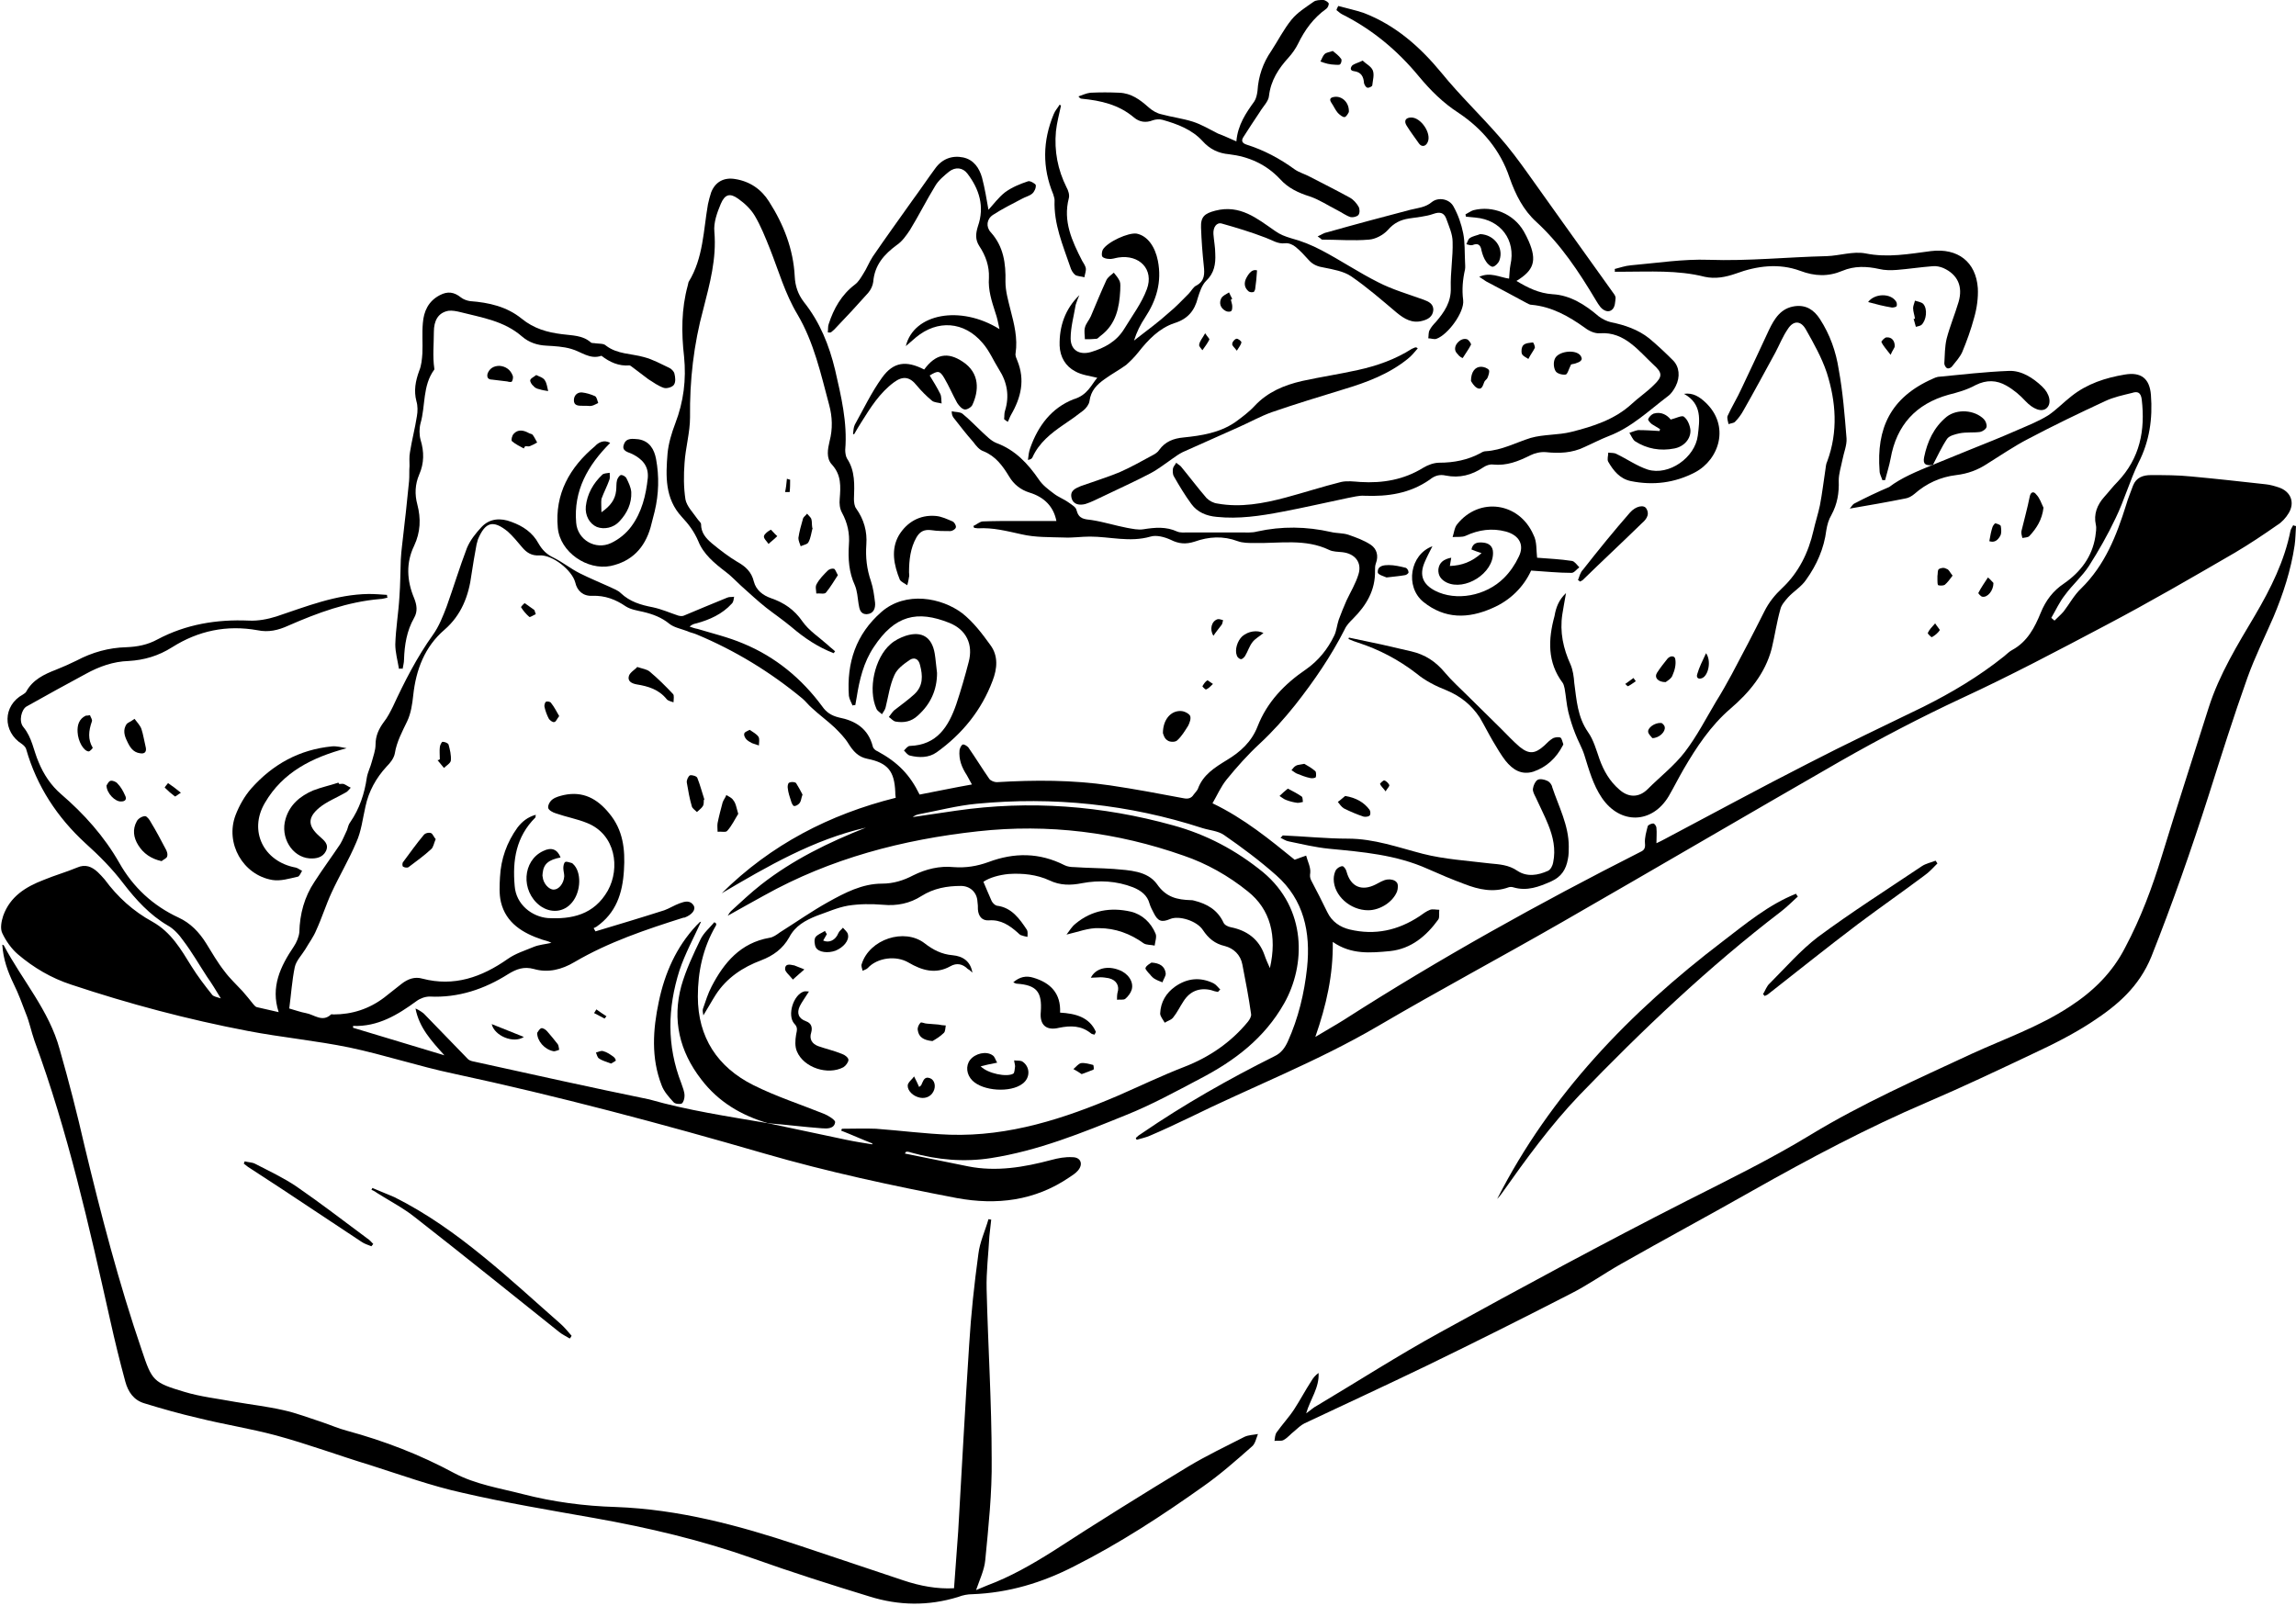 <?xml version="1.0" encoding="UTF-8"?>
<!DOCTYPE svg PUBLIC '-//W3C//DTD SVG 1.0//EN'
          'http://www.w3.org/TR/2001/REC-SVG-20010904/DTD/svg10.dtd'>
<svg height="349.9" preserveAspectRatio="xMidYMid meet" version="1.0" viewBox="-0.1 0.1 500.1 349.9" width="500.1" xmlns="http://www.w3.org/2000/svg" xmlns:xlink="http://www.w3.org/1999/xlink" zoomAndPan="magnify"
><g id="change1_1"
  ><path d="M420.8,101.4c2.7-1.1,5.4-2.2,8.1-3.3c3.5-1.4,7-2.8,10.4-4.3c2.3-1,4.6-1.9,6.7-3.2c1.8-1.2,3.3-2.8,5.1-4.2 c3.4-2.7,7.4-4,11.6-4.7c3.5-0.6,5.4,0.8,5.7,4.4c0.4,5.2-0.3,10.1-2.7,14.8c-1.9,3.9-3.1,8.2-5,12.1c-1.7,3.6-3.7,7.1-5.8,10.4 c-1.5,2.3-3.6,4.1-5.2,6.3c-1.2,1.5-2,3.3-3,5c0.2,0.2,0.5,0.4,0.7,0.6c0.7-0.7,1.4-1.3,2-2c1.3-1.7,2.3-3.6,3.8-5 c5.2-5.1,7.7-11.5,9.8-18.2c0.4-1.4,1-2.8,1.5-4.2c0.7-1.8,2.2-2.3,3.9-2.3c2.9,0,5.9,0,8.8,0.3c5.4,0.5,10.8,1.1,16.2,1.7 c1,0.1,2,0.4,2.9,0.7c2.6,0.9,3.5,3.3,2.1,5.6c-0.6,1-1.5,2-2.5,2.6c-3,2.1-6,4.1-9.2,6c-9.3,5.4-18.6,10.8-28.1,15.8 c-10.4,5.5-20.8,11-31.4,15.9c-9,4.2-17.8,8.8-26.4,13.7c-20.2,11.6-40.3,23.4-60.5,35c-13.4,7.7-26.9,14.9-40.2,22.7 c-13.3,7.8-27.6,13.3-41.4,20.1c-2.7,1.3-5.5,2.6-8.3,3.8c-0.9,0.4-1.9,0.6-2.9,0.9c-0.1-0.1-0.2-0.3-0.2-0.4c0.4-0.4,0.8-0.7,1.3-1 c9.2-6.3,18.9-11.8,28.9-16.8c1.5-0.7,2.3-1.9,2.9-3.2c2.3-5.1,3.6-10.5,4.2-16.1c0.8-7.7-0.7-14.8-6.7-20.1 c-3.6-3.2-7.5-6.1-11.4-8.8c-1.3-0.9-3.1-1-4.7-1.5c-16-5.2-32.5-6.9-49.2-5.3c-4.2,0.4-8.4,1.5-12.6,2.3c-0.5,0.1-0.9,0.3-1.3,0.6 c3.2-0.5,6.3-0.9,9.5-1.4c16-2.3,31.7-1.1,47.2,3.2c7.3,2,13.7,5.4,19.6,10.2c9.6,8,9.3,20.3,4.6,28.6c-4.3,7.6-10.8,12.5-18.3,16.4 c-5.3,2.8-10.6,5.7-16.1,7.9c-9.6,3.9-19.2,7.8-29.5,9.4c-5.8,0.9-11.6,0.4-17.3-1.2c-0.3-0.1-0.6-0.2-1-0.2c-0.1,0-0.2,0-0.4,0.4 c4.6,0.9,9.2,1.9,13.8,2.8c6.1,1.2,12.1,0.2,18.1-1.4c1.5-0.4,3-0.7,4.6-0.6c1.8,0,2.4,1.5,1.2,2.9c-0.5,0.6-1.3,1.1-1.9,1.5 c-7.5,5.1-15.8,6.1-24.5,4.5c-14.1-2.7-28.1-5.7-41.9-9.7c-22.4-6.5-44.9-12.5-67.7-17.4c-7.6-1.6-15.1-4.1-22.7-5.7 c-7.3-1.5-14.8-2.2-22.1-3.6c-13.1-2.5-25.9-5.9-38.5-10.1c-4.3-1.4-8.2-3.7-11.6-6.6c-1.4-1.2-2.6-2.9-3.4-4.6 c-0.5-1-0.2-2.6,0.2-3.8c1.5-4.2,4.9-6.3,8.8-7.8c2.4-1,4.9-1.7,7.3-2.7c1.8-0.8,3.2-0.2,4.5,1c0.5,0.5,1,1,1.5,1.6 c2.8,3.8,6.2,6.9,10.4,9.2c4.1,2.3,6.2,6,8.5,9.7c1.3,2.1,2.9,4.2,4.5,6.2c0.3,0.4,1,0.5,1.9,0.8c-1.1-1.8-2-3.3-3-4.7 c-1.7-2.6-3.3-5.4-5.2-7.9c-0.9-1.3-2.1-2.6-3.4-3.3c-3.9-2.3-6.9-5.6-9.6-9.1c-2.5-3.3-5.3-6.1-8.3-8.8 c-6.1-5.6-10.6-12.4-12.9-20.5c-0.1-0.4-0.5-0.8-0.9-1.1c-4.3-2.7-4.2-8.4,0.2-10.8c0.3-0.2,0.6-0.4,0.7-0.6 c1.4-2.6,3.9-3.8,6.5-4.8c1.5-0.6,3.1-1.3,4.5-2c3.4-1.8,7-2.8,10.8-2.9c2.4-0.1,4.6-0.5,6.8-1.7c6.2-3.3,12.9-4.4,19.9-4.1 c2,0.1,4.1-0.3,6-0.9c6.6-2.2,13-4.8,20.1-4.9c1.3,0,2.7,0.1,4,0.2c0,0.2,0,0.4,0.1,0.6c-0.5,0.1-1.1,0.3-1.6,0.3 c-7.1,0.6-13.6,3-20,5.8c-2.2,1-4.3,1.5-6.7,1c-6.7-1.2-12.9,0.1-18.6,3.7c-3,1.9-6.1,2.8-9.5,3c-3.3,0.1-6.4,1.2-9.3,2.8 c-4.3,2.3-8.6,4.7-12.9,7.1c-1.1,0.6-1.8,3.2-0.7,4.5c1.9,2.3,2.2,5.1,3.3,7.6c1.1,2.7,2.7,5.1,4.9,7c5,4.3,9.4,9.2,12.7,15 c3,5.3,7.3,9.3,12.9,11.9c2.6,1.2,4.5,3.2,6,5.6c1.3,2.1,2.5,4.2,4,6.1c1.1,1.5,2.6,2.9,3.9,4.3c0.8,0.9,1.6,1.9,2.4,2.9 c0.2,0.2,0.4,0.5,0.7,0.6c1.6,0.4,3.2,0.7,4.8,1.1c-1.8-5.5,0.4-10,3.3-14.3c0.6-0.9,1.1-2.1,1.2-3.1c0.1-4,1.1-7.7,3.3-11 c1.8-2.8,3.8-5.5,5.6-8.2c0.6-1,1-2.1,1.5-3.1c0.2-0.6,0.3-1.2,0.7-1.7c2-2.9,3.1-6.2,3.6-9.7c0.2-1.2,0.8-2.3,1.1-3.5 c0.3-1.2,0.8-2.4,0.8-3.7c0-1.9,0.7-3.4,1.8-4.9c0.8-1,1.4-2.2,2-3.4c2.5-5.4,5.2-10.7,8.7-15.6c1.3-1.8,2.2-4.1,3-6.2 c1.5-4.2,2.8-8.5,4.4-12.7c0.7-1.7,1.9-3.2,3.2-4.6c1.8-1.9,4.2-2,6.5-1.1c2.5,0.9,4.6,2.3,5.9,4.7c0.8,1.4,1.8,2.4,3.3,3.1 c2,1,3.7,2.4,5.7,3.4c2.2,1.1,4.4,2,6.6,3c0.8,0.4,1.7,0.7,2.3,1.3c2,1.9,4.4,2.6,7,3.1c1.9,0.4,3.7,1.2,5.5,1.8 c0.4,0.1,0.9,0.2,1.3,0c3.1-1.3,6.2-2.6,9.4-3.9c0.4-0.2,1-0.1,1.5-0.2c-0.1,0.5-0.1,1.1-0.5,1.5c-2.1,2.3-4.8,3.5-7.7,4.3 c-0.5,0.1-0.9,0.2-1.5,0.7c0.6,0.2,1.1,0.4,1.7,0.5c3.3,1,6.7,1.8,10,3.2c7,2.9,12.7,7.6,17.2,13.7c0.9,1.3,2,2,3.6,2.4 c3.6,0.7,6.4,2.4,7.4,6.3c0.1,0.5,0.6,0.9,1.1,1.1c4.4,2.4,7,5.1,9.1,9.4c3.7-0.7,7.4-1.5,11.4-2.2c-0.4-0.7-0.7-1.3-1.1-2 c-1.1-1.7-1.8-3.4-1.6-5.5c0.1-0.4,0.3-1,0.7-1.2c0.3-0.1,0.9,0.3,1.2,0.6c1.6,2.3,3,4.6,4.6,6.9c0.3,0.4,1.1,0.7,1.6,0.7 c8.3-0.5,16.5-0.5,24.7,0.7c5.4,0.8,10.7,1.8,16,2.8c1,0.2,1.7,0,2.2-0.8c0.3-0.4,0.7-0.8,0.9-1.2c1.1-3.1,3.7-4.7,6.3-6.3 c3-1.8,5.4-4,6.7-7.3c2.1-5.4,5.9-9.3,10.6-12.5c2.7-1.9,4.7-4.4,6.1-7.3c0.5-1,0.6-2.3,1-3.5c0.5-1.4,1.1-2.8,1.7-4.2 c0.9-1.9,2-3.7,2.6-5.7c0.8-2.6-0.8-4.5-3.5-4.8c-1-0.1-2.1-0.1-2.9-0.5c-5.2-2.5-10.8-1.4-16.2-1.5c-1.3,0-2.6,0-3.7-0.4 c-3.2-1.2-6.3-1-9.4,0.1c-1.9,0.6-3.4,0.5-5.2-0.4c-1.3-0.6-3.1-1.1-4.4-0.7c-4.5,1.3-8.8,0-13.2,0c-1.9,0-3.8,0.3-5.7,0.2 c-3.1-0.1-6.2,0-9.2-0.7c-3.2-0.7-6.2-1.5-9.5-1.3c-0.3,0-0.5-0.1-0.8-0.1c-0.1-0.1-0.1-0.3-0.2-0.4c0.7-0.3,1.3-0.9,2-1 c2.5-0.1,5.1-0.1,7.6-0.1c2.8,0,5.7,0,8.5,0c-0.6-3.1-2.6-5.2-5.9-6.2c-1.9-0.6-3.4-1.8-4.4-3.5c-1.4-2.3-2.9-4.4-5.6-5.5 c-0.9-0.3-1.6-1.2-2.2-2c-1.5-1.7-2.9-3.5-4.3-5.3c-0.2-0.3-0.4-0.6-0.4-1.4c0.8,0.2,1.7,0.1,2.3,0.5c1.5,1.2,2.9,2.7,4.3,4 c1,0.9,1.9,1.9,3.1,2.4c4.1,1.5,6.9,4.5,9.3,8c0.8,1.2,2,2.1,3.2,3c1,0.8,2.2,1.2,3.3,2c0.7,0.5,1.6,1,1.7,1.7 c0.5,1.9,1.7,1.9,3.3,2.1c2.6,0.4,5.1,1.2,7.7,1.7c1.2,0.2,2.4,0.5,3.6,0.3c2.5-0.4,4.9-0.6,7.3,0.5c0.7,0.3,1.6,0.2,2.4,0.2 c3.8,0,7.6,0,11.4,0c1.2,0,2.5,0.1,3.6-0.2c5.4-1.2,10.8-1.1,16.1,0.1c1.2,0.3,2.6,0.2,3.8,0.6c1.7,0.6,3.4,1.2,4.9,2.2 c1.3,0.9,1.7,2.4,1.1,4c-0.2,0.5-0.2,1.1-0.2,1.6c0.1,4.3-1.9,7.6-4.8,10.5c-0.7,0.7-1.4,1.4-1.8,2.3c-3,5.9-6.7,11.3-10.8,16.5 c-2.4,3-4.9,5.8-7.7,8.4c-2.6,2.4-5,5.1-7.2,7.8c-1.3,1.6-2.1,3.5-3.1,5.2c6.9,3.3,12.6,8,17.9,12.3c1-0.4,1.7-0.6,2.5-0.9 c0.3,1.2,1,2.5,0.9,3.7c-0.1,0.7-0.1,1.1,0.2,1.7c1.2,2.3,2.4,4.6,3.5,6.9c1,2.1,2.8,3.3,4.9,3.8c5.5,1.3,10.5,0.2,15.2-2.9 c0.7-0.5,1.5-1.1,2.3-1.4c0.6-0.2,1.3,0,2,0c-0.1,0.7,0.1,1.6-0.2,2.1c-2.6,3.6-5.9,6.4-10.5,6.9c-4.3,0.4-8.5,0.8-12.5-2 c0.1,7.2-1.4,13.8-3.8,20.7c2.3-1.4,4.3-2.5,6.2-3.7c20.9-13.4,42.5-25.4,64.6-36.6c0.9-0.4,1.1-0.9,1-1.9c-0.1-1.2,0.3-2.5,0.6-3.7 c0.1-0.3,0.8-0.6,1.2-0.6c0.3,0,0.7,0.6,0.7,1c0.1,1,0,2,0,3.3c0.8-0.4,1.3-0.6,1.8-0.9c10.4-5.5,20.7-11.1,31.1-16.4 c8.3-4.3,16.8-8.3,25.2-12.4c6.2-3.1,12.1-6.6,17.6-11c0.6-0.5,1.2-1.1,1.8-1.4c3.3-1.8,4.9-4.9,6.2-8.1c1.1-2.7,2.7-4.8,5.1-6.4 c3.6-2.5,6.1-5.8,6.8-10.2c0.1-0.9,0.3-1.8,0.1-2.6c-0.5-2.3,0.3-4.3,1.8-6c1-1.1,1.9-2.3,3-3.4c4.8-5.1,6-11.1,5.2-17.9 c-0.2-1.5-0.9-1.8-2.1-1.4c-2,0.5-4,0.9-5.9,1.8c-5.6,2.6-11.2,5.3-16.7,8.2c-3.1,1.6-6,3.6-8.9,5.4c-2.1,1.4-4.3,2.2-6.8,2.5 c-3.4,0.4-6.5,1.8-9.1,4.1c-0.6,0.5-1.3,0.9-2,1c-4,0.8-8,1.5-12.1,2.2c0.3-0.3,0.6-0.9,1-1.1c2.5-1.3,5-2.5,7.6-3.6 C414,104.2,417.4,102.8,420.8,101.4C420.9,101.4,420.8,101.4,420.8,101.4z M167.2,244.8L167.2,244.8c5.6,1.2,11.3,2.4,17,3.6 c1.9,0.4,3.8,0.7,5.7,1c0-0.1,0-0.2,0-0.2c-2.3-0.9-4.5-1.9-6.8-2.8c0.1-0.1,0.1-0.3,0.2-0.4c2.5,0,5-0.1,7.4,0 c5.4,0.4,10.7,1.1,16.1,1.3c12.9,0.4,24.9-3.5,36.6-8.5c4.8-2.1,9.6-4.4,14.5-6.3c5.4-2.1,10.1-5.3,13.8-9.8 c0.4-0.5,0.8-1.2,0.7-1.7c-0.5-3.6-1.2-7.2-1.9-10.8c-0.4-2.1-1.9-3.5-3.8-4c-2.2-0.5-3.6-1.7-4.8-3.5c-1.3-2-5.2-3.2-7.1-2.4 c-1.9,0.8-2.7,0.5-3.6-1.3c-0.3-0.6-0.7-1.3-0.9-2c-0.5-1.9-1.9-2.9-3.6-3.6c-3.6-1.4-7.4-1.6-11.1-0.9c-2.5,0.5-4.8,0.5-7.1-0.6 c-2.8-1.3-5.9-1.6-8.9-1.4c-2.1,0.2-4.2,0.8-5.5,1.7c0.7,1.6,1.2,2.9,1.8,4.2c0.2,0.4,0.7,0.9,1.1,1c3.3,0.4,5,2.9,6.6,5.3 c0.2,0.4,0.1,1,0.1,1.5c-0.5-0.1-1-0.2-1.5-0.4c-0.2-0.1-0.4-0.3-0.6-0.5c-1.8-1.6-3.7-2.9-6.3-2.7c-1.5,0.1-2.3-0.9-2.4-2.4 c0-0.6,0-1.1-0.1-1.7c-0.1-2-1.6-3.4-3.6-3.4c-3,0-5.9,0.5-8.6,2.2c-2.5,1.6-5.3,2.2-8.4,1.9c-2.5-0.2-5.1-0.2-7.6,0.2 c-2.3,0.4-4.5,1.4-6.8,2.2c-2.5,1-4.7,2.2-6,4.7c-1.4,2.5-3.5,4-6.1,5c-4,1.5-7.5,3.8-9.9,7.5c-0.9,1.4-1.7,2.9-2.7,4.5 c-0.1-0.6-0.2-1-0.1-1.4c0.6-1.7,1.1-3.4,1.9-4.9c2.7-5.2,6.3-9.5,12.6-10.6c0.8-0.1,1.6-0.7,2.3-1.2c3.5-2.2,6.9-4.6,10.5-6.6 c3.6-2,7.4-4,11.7-4c2.5,0,4.7-0.7,6.8-1.8c2.8-1.4,5.8-2.1,8.8-1.8c2.7,0.2,5.1-0.2,7.6-1.1c5.6-2.1,11.1-2.1,16.6,0.7 c0.6,0.3,1.4,0.4,2.1,0.4c2.9,0.2,5.8,0.2,8.6,0.4c3.4,0.3,7.3,0.4,9.4,3.3c2,2.9,4.4,3.4,7.4,3.5c0.2,0,0.4,0,0.7,0.1 c2.8,0.7,5.1,2,6.4,4.8c0.2,0.5,1,0.9,1.6,1c3.5,0.7,6.1,2.6,7.3,6c0.3,0.9,0.7,1.8,1.2,2.9c1.6-7,0.1-12.8-4.8-16.7 c-4.2-3.4-9-6.1-14-7.8c-14.5-5.1-29.4-7-44.8-5.3c-16.4,1.8-32.1,5.9-46.6,14c-2.5,1.4-5.1,2.8-7.9,4.4c0.3-0.5,0.5-0.8,0.7-1 c2.2-2,4.3-4,6.6-5.8c6.9-5.4,14.7-9.2,22.8-12.4c-11.4,2.6-21.4,8.4-31.4,14.3c10.7-10.6,23.5-17.2,37.9-20.8 c-0.1-0.6-0.1-1-0.1-1.3c-0.2-4.5-1.6-6.3-6.1-7.2c-2-0.4-3.1-1.7-4.1-3.3c-0.8-1.3-1.9-2.4-3-3.5c-1.6-1.5-3.4-2.8-5-4.3 c-0.7-0.6-1.3-1.4-2-2c-7-5.8-14.7-10.5-23.1-14c-0.7-0.3-1.4-0.4-2-0.7c-1.3-0.5-2.9-0.8-3.9-1.6c-1.7-1.4-3.6-2.1-5.7-2.6 c-1.3-0.3-2.7-0.5-3.8-1.2c-2.2-1.5-4.5-2.4-7.3-2.3c-2,0.1-3.3-1.1-3.7-2.9c-0.7-2.7-5-6.1-7.8-5.9c-1.7,0.1-2.8-0.6-3.8-1.8 c-1-1.2-2-2.4-3.1-3.4c-3.2-2.6-4.9-2.1-6.5,1.7c-0.1,0.4-0.2,0.7-0.3,1.1c-0.4,2.2-0.8,4.4-1.1,6.5c-0.6,4.7-2.2,8.9-5.9,12.1 c-4.3,3.7-6.2,8.7-6.8,14.3c-0.2,1.9-0.5,3.9-1.3,5.6c-1.1,2.3-2.3,4.5-2.7,7c-0.2,1.1-1,2.1-1.8,2.9c-2.3,2.5-3.9,5.4-4.6,8.7 c-0.6,2.6-0.9,5.4-2,7.8c-1.6,3.8-3.7,7.3-5.4,11c-1.2,2.6-2.1,5.5-3.3,8.1c-0.6,1.5-1.6,2.8-2.4,4.2c-0.8,1.3-2,2.5-2.3,3.9 c-0.6,2.9-0.8,6-1.2,9c1.4,0.4,2.5,0.8,3.6,1c1.8,0.3,3.6,2.1,5.5,0.3c0.1-0.1,0.3,0,0.5,0c4.1,0,7.8-1.2,11.1-3.7 c1.3-1,2.5-2,3.8-3c1.3-1,2.8-1.6,4.5-1.1c6.9,1.8,12.9-0.3,18.6-4.3c1.7-1.2,3.7-1.8,5.6-2.6c1.2-0.5,2.6-0.6,3.9-0.9 c-0.7-0.4-1.4-0.5-2-0.7c-4.2-1.4-7.9-3.6-9-8.2c-0.4-1.7-0.3-3.6-0.2-5.4c0.2-4,1.5-7.6,3.8-10.8c1-1.3,2.2-2.3,4-2.8 c-0.1,0.4,0,0.5-0.1,0.6c-4.2,4.2-5,9.3-4.5,14.9c0.3,4.1,3.8,6.7,7.2,7c5.2,0.3,10.1-0.7,13.1-6c2.7-4.9,1.7-12.2-4.5-14.7 c-2.2-0.9-4.5-1.3-6.8-2.1c-0.7-0.2-1.6-0.7-1.7-1.2c-0.1-0.6,0.4-1.5,1-1.9c0.7-0.5,1.6-0.7,2.4-0.9c4.2-0.9,7.3,0.8,9.9,4 c3,3.6,3.5,7.8,3.2,12.4c-0.3,5-1.7,9.3-6,12.3c-0.2,0.1-0.4,0.2-0.6,0.3c0.1,0.2,0.3,0.5,0.4,0.7c5-1.5,10-3,15-4.6 c1.1-0.4,2.2-1.1,3.3-1.5c1.1-0.4,2.3-0.8,3.1,0.5c0.5,0.9-0.4,2-2,2.6c-0.1,0-0.1,0-0.2,0c-8.2,2.6-16.3,5.3-23.8,9.7 c-2.7,1.6-5.7,2.4-8.8,1.5c-2.2-0.6-3.8,0-5.6,1.1c-5.2,3.3-10.9,5.2-17.1,4.9c-1,0-2.1,0.4-2.9,1c-4.1,3-8.4,5.6-13.8,5.4 c0,0.1,0,0.3,0,0.4c6.6,2,13.3,4,19.9,6c-2.8-3.1-5.5-6-6.3-10.2c0.7,0.3,1.3,0.7,1.8,1.1c3.2,3.3,6.4,6.6,9.6,9.9 c0.4,0.4,1,0.5,1.5,0.6c12.7,2.8,25.3,5.6,38,8.2C149.7,242,158.4,243.3,167.2,244.8z"
  /></g
  ><g id="change1_2"
  ><path d="M0.4,205.9c0.2,0.1,0.3,0.1,0.3,0.1c4,7.6,9.9,14.2,12.2,22.7c2,7,3.8,14,5.4,21c3.6,15,7.5,30,12.5,44.6 c2.2,6.6,2.5,7,9.2,9c3.6,1.1,7.4,1.5,11.1,2.2c3.5,0.6,7,1,10.5,1.8c2.8,0.6,5.6,1.7,8.4,2.6c1.8,0.6,3.6,1.4,5.5,1.9 c8.1,2.2,15.9,5.2,23.3,9.2c4.7,2.5,10,3.3,15,4.6c6.6,1.7,13.4,2.6,20.2,2.8c13.7,0.5,26.8,4,39.7,8.3c7.7,2.6,15.3,5.1,23,7.7 c3.6,1.2,7.3,1.9,11,1.7c0.3-4.2,0.6-8.2,0.9-12.3c0.8-13.6,1.5-27.2,2.4-40.8c0.4-6.6,1.1-13.1,2-19.7c0.3-2.6,1.5-5.1,2.2-7.6 c0.2,0,0.4,0.1,0.6,0.1c-0.1,1.2-0.3,2.4-0.4,3.6c-0.2,3.9-0.7,7.7-0.6,11.6c0.3,12.3,1.1,24.7,1.1,37c0.1,7.3-0.7,14.7-1.4,22 c-0.2,2.1-1.2,4.2-2,6.5c0.8-0.3,1.6-0.7,2.4-1c5.1-1.9,9.8-4.6,14.4-7.5c9.7-6.3,19.5-12.4,29.4-18.4c4-2.4,8.2-4.4,12.3-6.5 c0.9-0.4,1.9-0.4,2.9-0.6c-0.4,1-0.6,2.2-1.4,2.8c-3.4,3-6.8,6-10.5,8.6c-9,6.4-18.2,12.4-28.1,17.4c-7,3.6-14.3,5.8-22.2,6.1 c-1,0-2.1,0.2-3.1,0.6c-6.5,2-12.9,1.9-19.3-0.1c-8.5-2.6-17-5.3-25.4-8.3c-11.3-4-22.8-6.7-34.6-8.8c-9.6-1.7-19.2-3.3-28.7-5.5 c-6.8-1.5-13.4-3.9-20-6c-6.9-2.1-13.6-4.6-20.6-6.5c-5.6-1.5-11.4-2.4-17-3.8c-3.9-0.9-7.8-2-11.7-3.2c-2.3-0.7-3.5-2.5-4.1-4.7 c-1.2-4.4-2.3-8.9-3.3-13.4c-4.6-20.5-9.2-41.1-16.5-60.9c-0.7-2-1.1-4.1-1.9-6c-0.8-2.1-1.6-4.3-2.6-6.3 C1.6,211.8,0.6,209.1,0.4,205.9z"
  /></g
  ><g id="change1_3"
  ><path d="M500,114.7c-0.1,1.4-0.1,2.8-0.3,4.2c-0.8,5.4-2.5,10.6-4.6,15.6c-1.9,4.4-4.1,8.8-5.7,13.3c-3,8.4-5.7,17-8.4,25.5 c-3.8,11.9-7.9,23.6-12.5,35.2c-2.7,6.6-7.4,10.6-12.9,14.2c-4.1,2.7-8.5,4.9-13,7c-7.6,3.6-15.2,7.2-22.9,10.5 c-13.1,5.6-25.7,12.3-38.1,19.3c-9.5,5.4-19.2,10.6-28.7,16c-3.7,2.1-7.2,4.6-11,6.5c-10.3,5.3-20.7,10.5-31.2,15.6 c-8.9,4.3-17.8,8.4-26.7,12.6c-0.8,0.4-1.5,1.1-2.2,1.7c-0.8,0.6-1.4,1.4-2.3,1.9c-0.5,0.3-1.3,0.1-2,0.2c0.1-0.6,0.1-1.4,0.5-1.9 c1.2-1.7,2.7-3.3,3.8-5c1.3-2,2.4-4.1,3.7-6.1c0.4-0.7,0.9-1.3,1.6-1.8c0.2,3.2-1.8,5.7-2.7,8.8c1-0.7,1.6-1.3,2.4-1.7 c8.9-5.3,17.6-10.9,26.7-15.9c17.8-9.8,35.7-19.5,53.8-28.7c9.1-4.6,18.3-9.1,27-14.4c11.2-6.8,23.2-12.1,35-17.6 c7.2-3.3,14.7-5.9,21.4-10.3c5.1-3.3,9.3-7.4,12.1-12.9c3.4-6.4,5.9-13.1,8-20c3.3-10.8,6.8-21.5,10.2-32.3 c2.3-7.2,6.3-13.7,10.1-20.1c3.4-5.8,6.4-11.8,7.7-18.4c0.1-0.4,0.4-0.8,0.6-1.2C499.5,114.6,499.8,114.7,500,114.7z"
  /></g
  ><g id="change1_4"
  ><path d="M181.5,142.4c-3.4-1.3-6.4-3.3-9.2-5.7c-1.8-1.5-3.7-2.8-5.5-4.2c-1.9-1.5-3.7-3.2-5.5-4.8c-1.1-1-2.1-2.1-3.3-3 c-2.5-1.9-4.9-3.9-6-6.7c-0.9-2.1-2.1-3.7-3.6-5.3c-3.7-4-3.5-8.9-3.1-13.8c0.2-2.2,0.9-4.5,1.7-6.6c1.8-4.7,2.4-9.5,1.9-14.5 c-0.6-5.2-0.6-10.4,0.8-15.5c0.1-0.3,0.1-0.6,0.2-0.8c3.2-5.2,3.2-11.2,4.2-16.9c0.2-0.9,0.4-1.7,0.7-2.6c0.9-2.3,2.8-3.3,5.2-2.9 c3.2,0.5,5.7,2.2,7.4,4.9c3.2,5,5.3,10.4,5.6,16.3c0.1,2.1,0.7,3.9,2,5.6c3.5,4.4,5.5,9.4,6.8,14.8c1.3,5.7,2.7,11.4,2.2,17.4 c0,0.6,0.1,1.4,0.4,1.9c1.8,2.7,1.6,5.8,1.5,8.8c0,0.7,0.1,1.6,0.5,2.1c1.7,2.4,2.4,5,2.2,7.8c-0.2,2.8,0.1,5.4,1,8 c0.5,1.5,0.7,3.1,0.9,4.7c0.1,1.2-0.3,2.4-1.8,2.5c-1.5,0-1.6-1.2-1.8-2.3c-0.2-1.4-0.3-2.8-0.8-4c-1.3-2.8-1.5-5.8-1.3-8.8 c0.2-2.5-0.3-4.8-1.5-7c-0.5-0.9-0.6-2-0.5-3c0.2-2.7,0.4-5.2-1.7-7.5c-1.3-1.4-0.9-3.4-0.5-5.1c0.7-2.7,0.6-5.3-0.1-7.9 c-1.8-6.7-3.3-13.6-6.9-19.7c-2.7-4.5-4.1-9.5-6-14.3c-1-2.5-2-5-3.3-7.2c-0.9-1.5-2.2-2.7-3.6-3.7c-1.8-1.3-2.9-1-3.8,1.1 c-0.8,1.9-1.6,4.1-1.4,6.1c0.5,5.9-1,11.3-2.4,16.8c-2.1,7.7-3,15.6-2.9,23.6c0,3.3-1,6.7-1.2,10c-0.2,2.6-0.2,5.3,0.2,7.9 c0.3,1.5,1.6,2.8,2.5,4.1c0.3,0.5,0.9,0.9,0.9,1.3c0,1.9,1.1,3.1,2.4,4.2c1.7,1.4,3.5,2.8,5.5,4c1.8,1,3.1,2.2,3.6,4.3 c0.5,1.9,2,3,3.7,3.6c2.9,1,5.1,2.5,6.9,5.1c1.4,2,3.6,3.4,5.5,5.1c0.5,0.5,1.1,0.9,1.6,1.4C181.7,142.1,181.6,142.2,181.5,142.4z"
  /></g
  ><g id="change1_5"
  ><path d="M341,129.3c-0.3,1.8-0.6,3.2-0.8,4.6c-0.6,3.9,0.2,7.5,1.8,11c0.5,1.2,0.7,2.6,0.8,4c0.5,3.7,0.7,7.4,3,10.7 c1.2,1.7,1.8,3.9,2.5,5.9c0.9,2.5,2.2,4.8,4.3,6.6c2,1.8,4.3,1.8,6.2-0.1c2.7-2.7,5.8-5.1,8.1-8.1c2.6-3.4,4.6-7.3,6.8-11 c1.2-1.9,2.3-3.9,3.4-5.9c2.4-4.5,4.8-9.1,7.1-13.7c1-2,2.3-3.6,3.9-5.1c3.6-3.4,5.7-7.7,6.8-12.5c0.4-1.8,1-3.6,1.4-5.5 c0.5-2.6,0.8-5.2,1.2-7.8c0.1-0.6,0.1-1.2,0.4-1.8c2.4-6.5,1.9-13-0.1-19.3c-1.1-3.3-2.9-6.5-4.6-9.5c-1.1-1.9-2.7-1.9-3.9,0 c-1.1,1.6-1.8,3.4-2.7,5.1c-2.3,4.2-4.6,8.5-7,12.7c-0.5,0.9-1.1,1.7-1.8,2.4c-0.3,0.3-0.9,0.3-1.4,0.5c-0.1-0.6-0.4-1.3-0.2-1.8 c0.9-2,2.1-3.9,3-5.9c2-4.2,4-8.5,6-12.8c1.2-2.5,2.6-4.8,5.7-5.2c2.4-0.3,4.1,0.8,5.4,2.8c2.2,3.4,3.5,7.1,4.1,11 c0.9,4.9,1.3,10,1.7,15c0.1,1.5-0.6,3.1-0.9,4.7c-0.3,1.5-0.8,3-0.8,4.5c0.1,2.7-0.3,5.1-1.6,7.5c-0.6,1-0.9,2.1-1.1,3.3 c-0.5,4-2.1,7.6-4.4,10.8c-1,1.5-2.7,2.5-3.9,3.8c-0.7,0.8-1.5,1.7-1.7,2.6c-0.8,2.8-1.2,5.7-1.9,8.6c-1.4,5.4-4.9,9.6-9,13.1 c-4.3,3.7-7.4,8.4-10.2,13.2c-1.1,1.9-2.1,3.9-3.2,5.8c-3.6,6.1-10.6,6.3-14.6,0.4c-1.9-2.8-2.8-6.1-3.8-9.3c-0.5-1.6-1.4-3.1-2-4.7 c-0.6-1.5-1.1-3.1-1.5-4.7c-0.4-1.7-0.5-3.4-0.8-5.1c-0.1-0.4-0.2-0.9-0.4-1.2c-3.4-4.5-3.2-9.5-1.8-14.6 C338.8,132.5,339.4,130.8,341,129.3z"
  /></g
  ><g id="change1_6"
  ><path d="M322.1,60.4c2.4-1.1,4.4,0.1,6.5,0.4c0.1-1,0.1-2,0.3-3c1.2-5.4-2.1-9.8-7.6-10.3c-0.7-0.1-1.4-0.1-2.1-0.2 c0-0.2-0.1-0.3-0.1-0.5c0.6-0.3,1.1-0.7,1.7-0.9c4.3-1.1,8.8,0.8,11,4.6c0.4,0.7,0.8,1.5,1.1,2.2c1.8,4.2,1.1,6.3-2.7,8.6 c2.5,1.5,4.9,2.7,7.9,2.9c3.8,0.2,7.1,2.3,10,4.8c0.8,0.6,1.8,1.1,2.7,1.3c3,0.6,5.9,1.6,8.3,3.5c1.8,1.5,3.5,3.1,5.2,4.8 c1.4,1.4,1.6,3.6,0.6,5.6c-0.4,0.8-1,1.7-1.7,2.2c-4.1,3.1-7.9,6.8-12.9,8.7c-1.8,0.7-3.5,1.6-5.3,2.4c-2.7,1.3-5.5,1.4-8.4,1.1 c-1.1-0.1-2.4,0.2-3.4,0.7c-2.6,1.3-5.1,2.3-8.1,2c-0.7-0.1-1.5,0.2-2.1,0.6c-2.5,1.7-5.2,2.4-8.2,1.8c-1.3-0.3-2.4,0-3.5,0.9 c-4.3,3-9.1,3.7-14.2,3.5c-1.2-0.1-2.5,0.3-3.7,0.5c-4.8,1-9.5,2.1-14.3,3c-4.7,0.9-9.4,1.6-14.2,1.1c-2.2-0.2-4.2-1-5.5-2.8 c-1.4-1.9-2.6-3.9-3.8-6c-0.3-0.5-0.3-1.2-0.2-1.8c0.1-0.4,0.5-0.8,0.7-1.2c0.3,0.3,0.7,0.5,1,0.8c1.9,2.3,3.7,4.7,5.6,6.9 c0.6,0.6,1.5,1.1,2.4,1.2c5,0.9,9.9,0,14.8-1.3c4.1-1.1,8.1-2.4,12.1-3.4c1.3-0.3,2.8-0.1,4.2,0c4.9,0.3,9.5-0.5,13.7-3.1 c1-0.6,2.3-1.1,3.5-1.1c3.2,0,6.2-0.6,9-2.1c0.3-0.2,0.7-0.4,1.1-0.4c3.5-0.2,6.6-1.9,9.8-2.9c2.8-0.8,6-0.6,8.8-1.3 c4.8-1.2,9.5-2.7,13.2-6.1c1.5-1.4,3.3-2.6,4.8-4.1c2-1.9,1.9-2.7-0.1-4.5c-1.6-1.5-3.1-3.2-4.8-4.5c-1.9-1.5-4.1-2.5-6.8-2.3 c-1.1,0.1-2.4-0.5-3.3-1.2c-3.5-2.5-7.2-4.6-11.6-5c-0.4,0-0.7-0.2-1.1-0.4c-2.9-1.6-5.8-3.1-8.8-4.7 C323.3,61.2,322.7,60.8,322.1,60.4z"
  /></g
  ><g id="change1_7"
  ><path d="M238.9,82.4c-1.6-0.4-3.4-0.6-4.8-1.4c-2.1-1.1-3.3-3.1-3.4-5.6c-0.1-4.2,1.2-8,4.3-11c-0.3,0.7-0.6,1.4-0.8,2.1 c-0.4,2.4-1.1,4.9-1.1,7.3c0,2.6,1.9,3.7,4.4,3c3-0.9,5.6-2.3,7.3-5.1c1.7-2.8,3.8-5.6,4.9-8.6c1.6-4.3-1.6-7.6-6.2-6.9 c-0.7,0.1-1.4,0.4-2.1,0.3c-0.5,0-1.2-0.2-1.4-0.5c-0.2-0.3-0.1-1.1,0.1-1.5c1-1.7,5.6-3.8,7.4-3.5c2.4,0.5,4,2.9,4.6,5.9 c0.9,4.6-0.3,8.6-2.8,12.4c-1,1.5-1.8,3.1-2.4,5c0.3-0.2,0.6-0.5,0.9-0.7c2.2-1.7,4.5-3.4,6.6-5.3c1.6-1.3,3-2.8,4.4-4.2 c0.6-0.6,1-1.5,1.7-1.8c1.8-1,1.8-2.5,1.6-4.3c-0.3-2.8-0.5-5.5-0.6-8.3c-0.1-2.4,0.8-3.1,3.1-3.7c5.4-1.4,9.1,1.7,13,4.4 c1.1,0.8,2.2,1.2,3.5,1.6c2.3,0.6,4.5,1.5,6.6,2.6c4.2,2.2,8.2,4.9,12.4,7c3.1,1.6,6.6,2.6,9.9,3.8c1.1,0.4,2.1,0.9,2.1,2.2 c-0.1,1.5-1.2,2.1-2.4,2.4c-2.2,0.6-3.9-0.4-5.6-1.8c-3.2-2.7-6.4-5.5-9.9-7.9c-1.6-1.1-3.9-1.5-5.9-1.9c-1.3-0.2-2.4-0.6-3.3-1.6 c-0.9-1-1.9-2.1-2.9-2.9c-0.6-0.5-1.5-0.9-2.3-0.8c-1.6,0.2-2.8-0.7-4.2-1.2c-3.1-1.2-6.4-2.2-9.6-3.1c-1.1-0.3-1.9,0.8-1.8,2.3 c0.1,1.4,0.4,2.9,0.4,4.3c0.1,2.2-0.2,4.2-2,5.9c-0.9,0.9-1.4,2.4-1.8,3.7c-0.7,2.8-2.2,4.6-5.1,5.5c-3.3,1.1-5.7,3.6-7.9,6.4 c-0.8,1-1.7,1.9-2.6,2.7c-1.5,1.1-3.2,2-4.7,3.1c-1.7,1.2-3,2.5-3.3,4.8c-0.1,0.7-0.7,1.5-1.3,2c-1.4,1.1-2.8,2.1-4.3,3.1 c-2.8,1.9-5.4,4-6.8,7.1c-0.1,0.3-0.4,0.5-1,0.6c0.1-0.9,0.2-1.8,0.5-2.6c1.7-4.8,4.6-8.7,9.4-10.6 C236.8,86.2,237.6,83.9,238.9,82.4z"
  /></g
  ><g id="change1_8"
  ><path d="M180.2,72.5c0.1-0.6,0-1.3,0.2-1.8c1.1-3.4,2.8-6.4,5.7-8.6c0.8-0.6,1.3-1.5,1.8-2.3c0.8-1.2,1.3-2.6,2.1-3.8 c2.8-4.1,5.7-8.1,8.6-12.2c1.7-2.3,3.3-4.7,5-7c1.5-2.1,3.7-2.9,6.1-2.4c2.3,0.5,3.5,2.3,4.1,4.4c0.6,2.3,1,4.7,1.4,7 c1.1-1.2,2.2-2.7,3.6-3.8c1.5-1.1,3.2-1.8,5-2.4c0.4-0.2,1.6,0.5,1.7,0.8c0.1,0.6-0.3,1.5-0.8,1.9c-0.6,0.5-1.5,0.7-2.2,1.1 c-2.1,1.1-4.3,2.2-6.3,3.5c-1.4,0.9-1.6,2.6-0.5,3.8c2.8,3.1,3.3,6.8,3.2,10.8c0,2,0.6,4.1,1.1,6.1c0.8,3.1,1.6,6.2,1.1,9.5 c-0.1,0.5,0.2,1.1,0.4,1.6c1.7,4.2,0.8,8-1.4,11.8c-0.3,0.5-0.4,1-0.7,1.5c-0.3-0.2-0.6-0.4-0.8-0.6c0.1-0.6,0-1.2,0.2-1.8 c1-3.2,0.5-6.2-1.3-9c-1.2-1.9-2.1-4.1-3.6-5.8c-4-4.7-9.8-5.1-14.5-1.2c-0.7,0.6-1.4,1.2-2.2,1.9c1.7-7.1,11.9-9,20.4-3.7 c-0.3-1.4-0.5-2.5-0.9-3.6c-0.8-2.5-1.6-4.9-1.4-7.6c0.1-2.5-0.7-4.8-2.1-6.9c-0.9-1.4-0.8-2.7-0.3-4.3c1.5-4.3,0.3-8.1-2.3-11.5 c-1-1.3-2.6-1.5-4-0.4c-1.1,0.9-2.3,1.9-3,3.1c-1.9,3.1-3.6,6.5-5.5,9.6c-0.8,1.2-1.7,2.5-2.9,3.3c-2.7,2-4.8,4.3-5.1,8 c-0.1,0.8-0.5,1.7-1.1,2.4c-2.4,2.7-4.9,5.4-7.4,8c-0.2,0.2-0.5,0.4-0.7,0.6C180.5,72.6,180.3,72.5,180.2,72.5z"
  /></g
  ><g id="change1_9"
  ><path d="M86.8,145.8c-0.3-1.8-0.8-3.6-0.8-5.3c0.1-3.5,0.7-6.9,0.9-10.4c0.2-2.7,0.2-5.4,0.3-8.1c0.1-2,0.4-3.9,0.6-5.9 c0.2-1.5,0.3-3,0.5-4.4c0.2-2.3,0.5-4.5,0.7-6.8c0.1-1.1,0-2.2,0.1-3.3c0-1-0.1-2,0.1-3c0.4-2.6,1.1-5.2,1.5-7.8 c0.2-1.1,0.2-2.3-0.1-3.3c-0.6-2.3-0.2-4.4,0.6-6.6c0.5-1.2,0.6-2.5,0.7-3.8c0.1-2.2-0.1-4.4,0.1-6.6c0.2-2.6,1.2-4.8,3.7-6.1 c1.7-0.9,3.1-0.7,4.6,0.5c0.5,0.4,1.3,0.7,2,0.8c4.1,0.3,8,1.2,11.2,3.8c2.7,2.2,5.6,3,8.8,3.4c2.2,0.3,4.5,0.2,6.3,1.8 c0.2,0.2,0.7,0.1,1.1,0.2c0.8,0.1,1.7,0,2.2,0.5c2.5,1.9,5.5,1.7,8.3,2.5c1.9,0.5,3.7,1.5,5.4,2.3c0.5,0.2,1.1,0.8,1.2,1.3 c0.2,0.8,0.3,1.8-0.1,2.4c-0.3,0.5-1.5,0.9-2.2,0.7c-1.2-0.4-2.3-1.2-3.4-1.9c-1.1-0.8-2.2-1.7-3.3-2.5c-0.3-0.2-0.6-0.5-0.8-0.5 c-2.3,0.2-4.3-0.7-6.1-2.1c-2.5,0.9-4.4-0.9-6.6-1.5c-1.7-0.5-3.6-0.6-5.4-0.7c-2-0.1-3.8-0.7-5.3-2c-3.9-3.4-8.7-4.1-13.4-5.3 c-0.8-0.2-1.8-0.4-2.6-0.3c-2.3,0.4-3.2,2.2-3.2,4.6c0,2.7-0.3,5.3,0.1,8c0,0.1,0,0.1,0,0.2c-2.6,3.5-1.9,7.9-3,11.7 c-0.3,1.1-0.3,2.5,0,3.6c0.8,2.6,0.8,5.1-0.3,7.6c-0.9,2.1-1,4.3-0.4,6.5c0.8,3.1,0.7,6-0.7,9c-1.8,3.7-1.6,7.6,0,11.4 c0.6,1.5,0.8,2.9,0,4.3c-1.6,2.8-2.1,5.9-2.2,9.1c0,0.7-0.2,1.3-0.3,2C87.3,145.7,87,145.8,86.8,145.8z"
  /></g
  ><g id="change1_10"
  ><path d="M291.4,1.4c1.8,0.5,3.7,0.9,5.5,1.5c7,2.7,12.3,7.4,17,13.1c3.9,4.8,8.4,9.1,12.5,13.8c2.3,2.6,4.3,5.3,6.3,8.1 c2.6,3.6,5.1,7.2,7.7,10.8c3.6,5,7.2,10.1,10.8,15.1c0.3,0.4,0.6,0.8,0.6,1.2c-0.1,0.9-0.1,1.9-0.7,2.5c-0.8,0.8-1.9,0.3-2.6-0.5 c-0.4-0.5-0.7-1-1-1.5c-3.7-6.2-7.6-12.1-12.9-17c-2.9-2.6-4.6-6-5.9-9.7c-2-6-6-10.7-11.1-14.1c-3.4-2.2-6.1-4.9-8.6-7.9 c-4.7-5.7-10.2-10.3-16.8-13.6c-0.4-0.2-0.8-0.6-1.2-0.9C291.1,1.9,291.3,1.6,291.4,1.4z"
  /></g
  ><g id="change1_11"
  ><path d="M351.6,58.7c1.2-0.3,2.3-0.7,3.5-0.8c5.7-0.5,11.4-1.4,17-1.2c8.6,0.3,17.1-0.6,25.7-0.8c2.8-0.1,5.7-1.1,8.4-0.6 c4.9,1,9.6,0.1,14.3-0.5c5.8-0.7,9.8,2.3,10.2,8.1c0.1,2.1-0.2,4.3-0.8,6.4c-0.7,2.6-1.6,5.1-2.6,7.5c-0.5,1.1-1.4,2.1-2.2,3.1 c-0.2,0.3-0.8,0.6-1.1,0.4c-0.3-0.1-0.6-0.7-0.6-1c0.1-1.8,0.1-3.7,0.5-5.4c0.7-2.7,1.8-5.3,2.6-8c1-3.4-0.2-6-3.3-7.4 c-0.7-0.3-1.6-0.5-2.4-0.4c-2.6,0.2-5.2,0.6-7.7,0.8c-1.3,0.1-2.7,0.1-3.9-0.2c-2.7-0.6-5.4-0.7-8,0.4c-3.1,1.3-6,1.2-9.2,0 c-4.6-1.7-9.4-1.1-14,0.6c-2.3,0.8-4.5,1.2-6.8,0.7c-5.9-1.5-12-1.1-18-1.1c-0.5,0-1.1,0-1.6,0C351.7,59,351.6,58.8,351.6,58.7z"
  /></g
  ><g id="change1_12"
  ><path d="M269.2,30.9c0.3-3.6,2.1-6.2,3.9-8.7c0.4-0.6,0.6-1.5,0.7-2.3c0.2-3.2,1.2-6.1,3-8.7c1.5-2.3,2.7-4.7,4.4-6.8 c1.3-1.6,3.1-2.7,4.8-3.9c0.5-0.4,1.4-0.4,2.1-0.4c0.4,0,1,0.4,1.2,0.7c0.1,0.3-0.2,1-0.5,1.2c-2.8,2-4.7,4.6-6.2,7.7 c-0.5,1-1.2,2-2,2.9c-2.2,2.4-3.9,5-4.3,8.4c-0.1,1.2-1.3,2.3-2,3.5c-1.2,1.8-2.4,3.6-3.6,5.5c-0.5,0.8-0.2,1.3,0.7,1.6 c3.8,1.2,7.2,3,10.5,5.4c1,0.7,2.2,1,3.3,1.6c2.9,1.5,5.9,3,8.8,4.6c0.7,0.4,1.4,1.2,1.8,1.9c0.3,0.5,0.3,1.4,0,1.8 c-0.3,0.4-1.2,0.6-1.7,0.5c-1-0.3-1.9-1-2.9-1.5c-2-1-3.9-2.3-6-3c-2.5-0.8-4.7-1.8-6.5-3.8c-3-3.2-6.8-4.9-11.1-5.4 c-2.3-0.2-4.2-1.1-5.8-2.9c-2.3-2.5-5.5-3.7-8.7-4.6c-0.7-0.2-1.5-0.1-2.1,0.1c-1.5,0.6-2.9,0.4-4.1-0.6c-3.3-2.8-7.2-3.7-11.4-4.1 c-0.2,0-0.4-0.1-0.7-0.5c0.9-0.3,1.7-0.7,2.6-0.8c2.1-0.1,4.2-0.1,6.3,0c2.6,0.1,4.5,1.5,6.4,3.2c0.8,0.7,1.8,1.3,2.8,1.5 c2.2,0.6,4.6,0.9,6.8,1.6c1.9,0.6,3.7,1.7,5.5,2.6C266.3,29.6,267.6,30.2,269.2,30.9z"
  /></g
  ><g id="change1_13"
  ><path d="M185.6,153.8c-0.3-0.7-0.7-1.4-0.8-2.1c-0.5-7.2,1.5-13.4,7.1-18.3c5.3-4.6,13.1-3.1,17.6,0.3c2.4,1.9,4.3,4.4,6.1,6.9 c1.8,2.4,1.5,5.2,0.5,7.8c-2.4,6.4-6.6,11.6-12.2,15.6c-1.7,1.2-3.8,1.2-5.8,0.7c-0.5-0.1-0.9-0.7-1.3-1.1c0.4-0.4,0.8-1,1.3-1 c5.9-0.2,8.4-4.2,10.1-9.1c1-3,1.9-6.1,2.7-9.2c1-3.8-0.5-7-4.2-8.5c-7-2.8-11.9-1.7-16.5,5.3c-2.2,3.3-3.1,7.1-3.7,10.9 c-0.1,0.6-0.2,1.2-0.3,1.7C186.1,153.7,185.8,153.7,185.6,153.8z"
  /></g
  ><g id="change1_14"
  ><path d="M279.3,182.1c4.7,0.2,9.5,0.7,14.2,0.7c5.7,0,10.9,1.9,16.3,3.3c4.7,1.2,9.7,1.5,14.6,2.1c2.1,0.2,4.1,0.3,6,1.6 c2.1,1.4,4.5,1,6.7,0c0.6-0.3,1-1.2,1.1-1.8c0.6-2.9,0-5.6-1.1-8.3c-0.8-2-1.8-3.9-2.7-5.9c-0.3-0.6-0.7-1.3-0.6-1.9 c0.1-0.7,0.5-1.6,1-1.9c0.5-0.3,1.5-0.1,2.1,0.2c0.5,0.2,1,0.8,1.1,1.4c1.4,4.2,3.6,8.3,3.6,12.9c0,0.9,0,1.9-0.2,2.8 c-0.4,2.2-1.4,3.8-3.6,4.8c-2.7,1.2-5.3,2.2-8.3,1.3c-0.3-0.1-0.7-0.1-1,0c-3.3,1.2-6.5,0.5-9.6-0.7c-2.7-1-5.3-2.1-8-3.3 c-6.9-3.1-14.2-3.7-21.5-4.4c-3-0.3-5.9-1-8.8-1.6c-0.6-0.1-1.2-0.5-1.8-0.8C279.2,182.3,279.2,182.2,279.3,182.1z"
  /></g
  ><g id="change1_15"
  ><path d="M308.7,76c-0.7,0.8-1.3,1.6-2.2,2.3c-4.1,3.3-8.9,5.1-13.9,6.6c-5.2,1.6-10.5,3.2-15.7,5c-2.5,0.9-4.8,2.2-7.3,3.3 c-4,1.8-8.1,3.6-12.1,5.4c-0.8,0.4-1.5,0.9-2.2,1.4c-1.6,1.1-3.1,2.3-4.8,3.2c-3.4,1.8-6.8,3.3-10.3,5c-1.3,0.6-2.6,1.3-3.9,1.7 c-1.2,0.3-2.6,0.2-3-1.3c-0.4-1.6,0.8-2.1,2-2.6c2.8-1,5.7-1.9,8.4-3c2.5-1.1,4.8-2.4,7.2-3.7c0.6-0.3,1.2-0.7,1.5-1.2 c1.3-1.8,3.1-2.5,5.3-2.7c3.9-0.4,7.8-1,11.2-3.3c1.5-1.1,3-2.2,4.3-3.6c2.8-3,6.4-4.5,10.3-5.4c4.1-0.9,8.2-1.5,12.2-2.4 c4.1-0.9,8.1-2.3,11.7-4.6c0.2-0.1,0.5-0.2,0.7-0.3C308.4,75.7,308.6,75.9,308.7,76z"
  /></g
  ><g id="change1_16"
  ><path d="M334.7,121.6c2.5,0.2,5,0.3,7.6,0.7c0.6,0.1,1.1,0.9,1.6,1.4c-0.6,0.4-1.1,1.2-1.7,1.2c-2.8,0-5.7-0.3-8.8-0.5 c-1.6,3.5-4.5,6.5-8.5,8.2c-5.2,2.3-10.3,2.4-15-1.4c-4-3.3-2.9-10.3,2-12.1c-0.6,1.2-1.2,2.3-1.7,3.5c-1.2,2.8-0.4,4.8,2.3,6.2 c4.5,2.3,11,1.2,15-2.8c1.3-1.3,2.4-2.9,3.2-4.6c1.3-2.6,0.1-4.7-2.8-5.5c-3-0.8-5.9-0.4-8.7,0.9c-0.8,0.4-1.9,0.2-2.9,0.3 c0.3-0.9,0.4-2.1,1-2.8c4.8-6,13.5-4.8,16.6,2.3C334.7,118.1,334.5,120,334.7,121.6z"
  /></g
  ><g id="change1_17"
  ><path d="M391.5,195.4c-1.2,1.1-2.4,2.3-3.7,3.3c-15.8,12.1-30.1,25.7-43.9,40c-6.3,6.6-11.6,13.9-16.9,21.4c-0.3,0.4-0.6,0.8-1,1.2 c11.6-22.8,28.9-40.7,49.1-56.1c5.1-3.9,10-8,16-10.4C391.2,195,391.3,195.2,391.5,195.4z"
  /></g
  ><g id="change1_18"
  ><path d="M132.8,96.6c-4.9,4.9-8,10.4-7.4,17.4c0.3,3.7,4.2,6,7.6,4.4c1.7-0.8,3.3-2.1,4.4-3.6c2.3-3.1,3.2-6.8,3.6-10.6 c0.2-2.6-1.2-4.1-3.4-5.2c-0.8-0.4-2.4-0.6-1.8-2.1c0.5-1.5,2-1.2,3.2-1.1c2.4,0.4,3.4,2.2,3.8,4.3c0.7,3.8,0.6,7.6-0.3,11.4 c-0.3,1.2-0.6,2.4-0.9,3.5c-1.3,4.5-4.1,7.4-8.7,8.4c-5.1,1-11-3-11.5-8.3c-0.7-7.4,2.6-13.2,8.1-17.8 C130.2,96.5,131.5,95.8,132.8,96.6z"
  /></g
  ><g id="change1_19"
  ><path d="M75.4,163.1c-7.5,2-13.9,5.2-17.8,11.9c-3.6,6.1-0.3,12.8,6.7,14.1c0.5,0.1,0.9,0.5,1.4,0.7c-0.3,0.5-0.6,1.3-1,1.3 c-1.8,0.4-3.7,1-5.5,0.7c-6.4-1.1-10.3-8-8-14.1c0.8-2.1,2-4.2,3.4-5.8c4.7-5.3,10.5-8.5,17.6-9.2C73.2,162.6,74.3,162.9,75.4,163.1 z"
  /></g
  ><g id="change1_20"
  ><path d="M409.9,104.7c-0.2-0.7-0.6-1.3-0.6-2c-0.7-9.2,2.3-16,11.6-20.1c0.4-0.2,0.7-0.3,1.1-0.4c5.2-0.5,10.3-1.1,15.5-1.3 c2.7-0.1,5.2,1.5,7.2,3.4c1.7,1.6,2.1,3.7,1,4.7c-1.1,1-3,0.2-4.6-1.5c-1.2-1.3-2.6-2.5-4.2-3.4c-2.1-1.2-4.3-1.3-6.7-0.1 c-1.8,1-3.9,1.6-5.9,2.1c-7.1,2-11.3,6.6-12.6,13.9c-0.3,1.6-0.8,3.1-1.2,4.7C410.4,104.7,410.1,104.7,409.9,104.7z"
  /></g
  ><g id="change1_21"
  ><path d="M293.7,139c2.4,0.5,4.7,1,7.1,1.5c2.2,0.5,4.3,1,6.5,1.5c3,0.7,5.3,2.2,7.3,4.6c1.5,1.8,3.3,3.4,5,5.1 c2.4,2.4,4.9,4.8,7.3,7.2c1.3,1.3,2.6,2.7,4,3.9c2.1,1.7,3.4,1.5,5.4-0.3c0.6-0.6,1.2-1.2,1.9-1.6c0.5-0.2,1.2-0.3,1.6-0.1 c0.3,0.2,0.4,0.9,0.6,1.4c0,0.1,0,0.2-0.1,0.3c-1.4,2.7-3.5,4.7-6.4,5.7c-2.6,0.8-4.5-0.4-6.1-2.4c-1-1.3-1.8-2.7-2.7-4.2 c-1-1.7-1.9-3.5-2.9-5.2c-1.8-2.7-4.1-4.6-7.2-5.9c-2.3-0.9-4.7-2.1-6.6-3.7c-3.9-3-8.1-5.2-12.7-6.7c-0.7-0.2-1.4-0.5-2.1-0.8 C293.6,139.3,293.7,139.2,293.7,139z"
  /></g
  ><g id="change1_22"
  ><path d="M204,146.7c0,3.7-1.4,6.8-4.2,9.3c-1.4,1.3-3,1.6-4.8,1.3c-0.6-0.1-1-0.7-1.5-1c0.4-0.5,0.7-1,1.1-1.4 c1.5-1.2,3.1-2.3,4.5-3.6c1.9-1.8,1.8-4,1.2-6.3c-0.3-1.4-1.3-1.8-2.3-1.1c-1.3,0.9-2.7,1.9-3.3,3.3c-1,2.2-1.3,4.6-1.9,7 c-0.1,0.5-0.5,1-0.8,1.5c-0.4-0.4-1-0.7-1.2-1.2c-1.9-4.2-0.4-11.1,3.1-14.1c0.9-0.8,2.1-1.4,3.3-1.8c3.5-1.1,5.7,0.3,6.3,3.9 C203.7,143.7,203.8,145.2,204,146.7z"
  /></g
  ><g id="change1_23"
  ><path d="M286.9,51.6c0.9-0.4,1.4-0.8,2.1-0.9c6-1.7,12-3.3,18.1-4.9c1.6-0.4,3.3-0.5,4.7-1.7c1.4-1.1,3.8-0.7,4.7,1 c1,1.8,1.7,3.8,2.1,5.8c0.4,2,0.3,4.1,0.4,6.1c0,0.6,0.1,1.2,0,1.8c-0.5,2.2-0.7,4.4-0.4,6.7c0.3,2.6-3.3,7.5-5.8,8.4 c-0.5,0.2-1.2-0.1-1.8-0.1c0.1-0.6,0-1.3,0.3-1.8c0.3-0.6,0.8-1.2,1.3-1.7c1.9-2.2,3.4-4.4,3.3-7.5c-0.1-3.3,0.5-6.7,0.4-10 c0-1.7-0.8-3.4-1.4-5.1c-0.5-1.3-1.4-1.5-2.8-1c-1.7,0.6-3.5,0.7-5.3,1c-1.9,0.3-3.3,1-4.6,2.5c-1,1.1-2.7,2-4.1,2.1 c-3.4,0.3-6.9,0-10.3,0C287.6,52.1,287.5,52,286.9,51.6z"
  /></g
  ><g id="change1_24"
  ><path d="M185.7,94.6c0.1-0.7,0.1-1.4,0.4-2c1.9-3.4,3.6-7,5.9-10.2c2.5-3.5,5.3-3.8,9.2-1.8c2.5-3.4,5.1-3.9,8.4-1.7 c3.8,2.5,3.5,6.4,2.1,9.4c-0.2,0.5-1.2,1.1-1.7,1c-0.6-0.1-1.2-0.8-1.6-1.4c-1-1.8-1.8-3.7-2.8-5.4c-1-1.7-1.4-1.7-3.2-0.6 c0.8,1.3,1.6,2.6,2.3,4c0.3,0.6,0.2,1.4,0.3,2.1c-0.7-0.2-1.6-0.2-2.1-0.6c-1.2-1-2.3-2.1-3.3-3.3c-1.5-1.9-3-2.2-5-0.7 c-3.1,2.3-5.1,5.5-7.1,8.7c-0.5,0.8-1,1.6-1.5,2.5C185.9,94.8,185.8,94.7,185.7,94.6z"
  /></g
  ><g id="change1_25"
  ><path d="M366.7,85.9c2-0.3,3.4,0.7,4.6,1.8c5.5,5.1,3.1,12.5-2.2,15.3c-4.4,2.3-9.1,2.9-14,1.9c-2.4-0.5-3.8-2.3-4.9-4.2 c-0.3-0.5,0-1.3,0-2c0.6,0.1,1.3,0,1.8,0.3c2.3,1.1,4.4,2.6,6.8,3.4c4.6,1.4,10.3-2.6,10.9-7.4C370.1,91.7,370.7,88.1,366.7,85.9z"
  /></g
  ><g id="change1_26"
  ><path d="M383.9,216.7c0.5-0.8,0.8-1.8,1.5-2.4c3.4-3.4,6.7-7.2,10.5-10.1c7.3-5.4,15-10.3,22.6-15.4c0.9-0.6,2-0.8,3-1.2 c0.1,0.2,0.3,0.4,0.4,0.6c-0.9,0.9-1.8,1.9-2.8,2.6c-4.8,3.6-9.7,7-14.5,10.6c-6.6,5-13.1,10.2-19.6,15.3c-0.2,0.2-0.5,0.2-0.7,0.4 C384.2,216.9,384,216.8,383.9,216.7z"
  /></g
  ><g id="change1_27"
  ><path d="M73.8,170.9c0.3,0,0.7-0.1,1,0c0.5,0.2,1,0.6,1.5,0.8c-0.4,0.4-0.7,0.9-1.2,1.1c-1.9,1.1-4,1.9-5.7,3.3 c-2.6,2.2-2.4,4,0.1,6.2c1,0.9,2.1,1.7,1.4,3.2c-0.7,1.4-2.1,1.7-3.6,1.6c-3.8-0.3-6.4-4.6-5.2-8.6c0.9-3.1,3.2-5,6-6.2 c1.8-0.7,3.7-1.1,5.5-1.7C73.7,170.7,73.7,170.8,73.8,170.9z"
  /></g
  ><g id="change1_28"
  ><path d="M124,291.7c-0.8-0.5-1.7-0.9-2.4-1.5c-10.4-8.3-20.8-16.7-31.3-24.9c-2.5-2-5.4-3.5-8.1-5.2c-0.4-0.3-0.9-0.6-1.4-0.8 c0.1-0.1,0.1-0.2,0.2-0.4c1.6,0.7,3.2,1.3,4.8,2c7,3.5,13.3,8,19.3,12.9c5.8,4.7,11.3,9.8,16.9,14.7c0.9,0.8,1.6,1.7,2.4,2.6 C124.3,291.3,124.2,291.5,124,291.7z"
  /></g
  ><g id="change1_29"
  ><path d="M231,23.1c-0.4,1.9-0.9,3.7-1.1,5.6c-0.4,4.3,0.4,8.4,2.3,12.2c0.4,0.7,0.7,1.7,0.5,2.4c-1.3,5,0.7,9.3,2.9,13.6 c0.3,0.5,0.7,1.1,0.8,1.6c0.1,0.6-0.2,1.3-0.3,2c-0.7-0.2-1.5-0.2-2-0.5c-0.5-0.4-0.9-1.1-1.1-1.8c-1.6-4.7-3.6-9.3-3.4-14.5 c0-0.4-0.2-0.9-0.3-1.3c-2.4-5.8-2.3-11.6,0.1-17.4c0.3-0.8,0.9-1.4,1.3-2.1C230.8,23,230.9,23,231,23.1z"
  /></g
  ><g id="change1_30"
  ><path d="M130.9,111.7c2-1.4,3-2.8,3.2-4.7c0.1-0.8,0-1.6,0.2-2.3c0.1-0.4,0.5-1,0.8-1.1c0.4-0.1,1,0.3,1.2,0.6c0.5,1,1,2,1.1,3.1 c0.1,2.5-0.9,4.6-2.6,6.4c-1.3,1.4-3.3,1.8-4.9,1.2c-1.6-0.7-2.6-2.5-2.4-4.5c0.3-2.7,1.6-5,3.6-6.9c0.3-0.3,1-0.3,1.6-0.4 c0,0.6,0.1,1.2-0.1,1.6c-0.5,1.4-1.2,2.7-1.7,4.1C130.8,109.6,130.9,110.5,130.9,111.7z"
  /></g
  ><g id="change1_31"
  ><path d="M297.9,198.4c-3.9,0-7.5-3.2-7.5-6.8c0-0.7,0.2-1.5,0.5-2c0.3-0.4,0.9-0.8,1.4-0.8c0.3,0,0.8,0.7,0.9,1.2 c0.9,3.3,3.3,4.3,6.3,2.8c0.8-0.4,1.7-1,2.6-1.1c0.7-0.1,1.6,0.1,2,0.6c0.4,0.4,0.3,1.4,0.1,2C303.3,196.6,300.5,198.4,297.9,198.4z"
  /></g
  ><g id="change1_32"
  ><path d="M361.5,93.6c-0.6-0.4-1.2-0.7-1.8-1.1c-0.4-0.3-0.9-0.9-0.8-1.1c0.2-0.5,0.7-1,1.2-1.2c1.7-0.5,3,0.4,3.7,1.3 c1.2-0.3,2.5-1,2.9-0.6c0.8,0.6,1.3,1.9,1.4,2.9c0.1,1.9-1.4,3.6-3.5,4c-3,0.6-6,0.1-8.6-1.6c-0.5-0.4-0.8-1.2-1.2-1.8 c0.6-0.2,1.3-0.5,1.9-0.6c1.6,0,3.1,0.1,4.7,0.2C361.4,93.9,361.4,93.7,361.5,93.6z"
  /></g
  ><g id="change1_33"
  ><path d="M197.9,124.8c0,0.3,0.1,0.7,0,1c-0.1,0.6-0.2,1.2-0.4,1.8c-0.5-0.4-1.3-0.7-1.6-1.2c-1.3-3.2-2-6.6-0.2-9.7 c1.7-2.8,4.5-4.5,8-4.2c1.3,0.1,2.5,0.7,3.7,1.2c0.4,0.2,0.8,0.9,0.7,1.3c-0.1,0.4-0.8,0.8-1.2,0.8c-1.4,0-2.8,0-4.1-0.2 c-1.5-0.2-2.5,0.2-3.3,1.6C198.2,119.5,197.9,122.1,197.9,124.8z"
  /></g
  ><g id="change1_34"
  ><path d="M420.9,101.4c-1.6,0.2-2.2-0.2-1.9-1.7c0.7-3.4,2.1-6.5,4.9-8.8c2.3-1.8,6.1-1.5,8.1,0.5c0.4,0.4,0.7,1.2,0.6,1.7 c-0.1,0.5-0.9,1-1.4,1.1c-1.5,0.2-3,0-4.5,0.3c-0.9,0.2-2.2,0.5-2.7,1.2C422.8,97.5,421.9,99.5,420.9,101.4 C420.8,101.4,420.9,101.4,420.9,101.4z"
  /></g
  ><g id="change1_35"
  ><path d="M243.9,63.4c-0.2,3.7-0.9,7.3-4.2,9.8c-0.3,0.2-0.6,0.6-0.9,0.7c-0.9,0.1-1.7,0.1-2.6,0.1c0-0.8-0.2-1.7,0-2.5 c0.2-0.9,0.9-1.6,1.3-2.5c1.1-2.6,2.2-5.3,3.4-7.9c0.3-0.6,1-1.1,1.6-1.6c0.5,0.6,1,1.2,1.3,1.9C244,61.9,243.9,62.7,243.9,63.4z"
  /></g
  ><g id="change1_36"
  ><path d="M80.8,271.6c-0.7-0.3-1.5-0.5-2.2-1c-5.9-3.9-11.9-7.9-17.8-11.8c-2.3-1.5-4.6-3-6.9-4.5c-0.3-0.2-0.6-0.5-0.9-0.7 c0.1-0.2,0.1-0.3,0.2-0.5c0.7,0.2,1.6,0.2,2.2,0.5c3.1,1.6,6.3,3.1,9.1,5c5.2,3.6,10.3,7.5,15.4,11.3c0.5,0.3,0.9,0.8,1.3,1.2 C81,271.3,80.9,271.5,80.8,271.6z"
  /></g
  ><g id="change1_37"
  ><path d="M316,121.6c-0.1,0.7-0.2,1.2-0.3,1.8c2.6-0.1,4.8-0.9,6.9-2.8c-0.9-0.3-1.5-0.5-2.2-0.8c0.3-1.5,1.4-1.6,2.5-1.5 c1.3,0.1,2.2,0.8,2.2,2.2c0.1,4.5-6.1,8.4-10.1,6.5c-1.2-0.6-1.9-1.5-1.8-2.9C313.4,122.6,314.4,121.9,316,121.6z"
  /></g
  ><g id="change1_38"
  ><path d="M343.6,126.5c0.3-0.8,0.5-1.7,1.1-2.3c3.3-4.2,6.7-8.4,10.2-12.4c1.3-1.5,3.1-1.8,3.6-0.9c0.9,1.5-0.3,2.6-1.2,3.4 c-4.2,4.1-8.5,8.1-12.7,12.2c-0.1,0.1-0.4,0.2-0.6,0.3C343.9,126.6,343.7,126.5,343.6,126.5z"
  /></g
  ><g id="change1_39"
  ><path d="M35.1,187.7c-2.3-0.5-4-1.7-5.1-3.5c-1-1.6-1.3-3.4-0.3-5.2c0.3-0.6,1.2-1.1,1.8-1.1c0.4,0,1,0.8,1.3,1.4 c1.1,1.8,2.1,3.7,3.1,5.6c0.3,0.5,0.6,1.2,0.4,1.8C36.2,187.1,35.4,187.4,35.1,187.7z"
  /></g
  ><g id="change1_40"
  ><path d="M253.2,159.8c0-2.9,1.7-4.9,3.9-4.8c0.7,0,1.7,0.5,2,1c0.3,0.6-0.1,1.6-0.4,2.2c-0.7,1.1-1.4,2.3-2.4,3.2 c-0.4,0.4-1.6,0.4-2.1,0C253.5,161,253.3,160.1,253.2,159.8z"
  /></g
  ><g id="change1_41"
  ><path d="M322.3,51.1c3,0.1,5.2,2.9,4.2,5.7c-0.2,0.6-0.9,1.3-1.4,1.4c-0.4,0.1-1.2-0.6-1.5-1.1c-0.5-0.7-0.8-1.6-1-2.4 c-0.2-1.3-0.8-1.7-2-1.2c-0.4,0.1-0.9-0.1-1.3-0.2c0.2-0.4,0.4-1.1,0.7-1.3C320.7,51.5,321.6,51.4,322.3,51.1z"
  /></g
  ><g id="change1_42"
  ><path d="M445,110.7c-0.3,2.6-1.5,4.5-3.1,6.2c-0.3,0.3-1,0.3-1.5,0.4c-0.1-0.5-0.3-1-0.2-1.5c0.6-2.5,1.3-5,1.8-7.5 c0.2-1.1,0.9-1.2,1.4-0.5C444.2,108.6,444.5,109.7,445,110.7z"
  /></g
  ><g id="change1_43"
  ><path d="M29.2,156.7c0.6,0.8,1.2,1.4,1.5,2.2c0.4,1.2,0.6,2.6,0.9,3.8c0.3,1.1-0.1,1.7-1.2,1.5c-1.5-0.2-2.2-1.3-2.8-2.6 c-0.6-1.2-1-2.5-0.1-3.8C27.8,157.5,28.4,157.3,29.2,156.7z"
  /></g
  ><g id="change1_44"
  ><path d="M342.1,79.5c-0.5,1-0.8,2.2-1.2,2.2c-0.7,0.1-1.9-0.2-2.2-0.8c-0.4-0.7-0.5-1.9-0.1-2.7c0.7-1.5,4-2,5.3-0.9 c0.3,0.2,0.6,0.8,0.5,1.1c-0.1,0.3-0.5,0.6-0.9,0.7C342.9,79.4,342.3,79.4,342.1,79.5z"
  /></g
  ><g id="change1_45"
  ><path d="M292.9,173.5c2.4,0.4,4.1,1.4,5.3,3c0.2,0.3,0.3,1,0,1.3c-0.2,0.2-0.9,0.3-1.3,0.2c-1.5-0.5-2.9-1.1-4.3-1.8 c-0.5-0.3-0.9-0.9-1.3-1.4C292,174.3,292.5,173.8,292.9,173.5z"
  /></g
  ><g id="change1_46"
  ><path d="M307.3,25.7c2.1,0,4.4,3.4,3.6,5.3c-0.4,1-1.3,1.2-1.9,0.4c-0.9-1.3-1.9-2.6-2.7-3.9C305.6,26.4,306.1,25.7,307.3,25.7z"
  /></g
  ><g id="change1_47"
  ><path d="M19.5,155.9c0.1,0.4,0.6,1,0.4,1.4c-0.7,2-0.9,3.9,0.2,5.7c0,0.1-0.6,0.8-0.9,0.8c-1.1-0.1-2.3-2.2-2.4-4.2 c-0.1-1.5,0.3-2.9,1.8-3.6C18.9,156,19,156,19.5,155.9z"
  /></g
  ><g id="change1_48"
  ><path d="M275.1,138c-0.8,0.7-1.8,1.2-2.4,2c-0.7,0.9-1,2-1.6,3c-0.2,0.3-0.6,0.7-0.9,0.7c-0.3,0-0.8-0.4-0.9-0.8 c-0.5-1.2,0.1-3.2,1.2-4.2C271.8,137.6,273.7,137.3,275.1,138z"
  /></g
  ><g id="change1_49"
  ><path d="M182.4,125.4c-0.8,1.2-1.6,2.6-2.6,3.8c-0.3,0.4-1.4,0.1-2.1,0.2c0-0.7-0.3-1.5,0.1-2.1c0.6-1.1,1.5-2,2.4-2.9 c0.3-0.3,0.9-0.5,1.3-0.4C181.8,124,182,124.7,182.4,125.4z"
  /></g
  ><g id="change1_50"
  ><path d="M296.7,13.3c0.7,0.7,1.8,1.2,2.2,2.1c0.4,1,0,2.2-0.1,3.3c0,0.2-0.7,0.6-1.1,0.5c-0.3-0.1-0.6-0.6-0.7-1 c-0.1-1.4-0.6-2.4-2.2-2.6c-0.9-0.1-0.8-0.8-0.3-1.3C295.1,13.9,295.7,13.8,296.7,13.3z"
  /></g
  ><g id="change1_51"
  ><path d="M362.7,148.7c-1.7,0-2.5-1-1.9-2c0.7-1.1,1.5-2.1,2.3-3.1c0.6-0.7,1.6-0.7,1.7,0.1c0.2,1.1-0.1,2.4-0.6,3.5 C364,147.9,363.1,148.4,362.7,148.7z"
  /></g
  ><g id="change1_52"
  ><path d="M114,97.8c-0.9-0.5-1.8-0.9-2.6-1.6c-0.2-0.2,0-1.2,0.4-1.6c0.9-1,2.1-0.8,3.2-0.2c0.3,0.2,0.7,0.2,0.9,0.4 c0.4,0.5,0.7,1.2,1,1.7c-0.5,0.3-1.1,0.6-1.6,0.8c-0.3,0.1-0.7,0-1,0C114.1,97.6,114,97.7,114,97.8z"
  /></g
  ><g id="change1_53"
  ><path d="M176.9,115.1c-0.3,1.1-0.4,2.2-0.9,3.1c-0.2,0.5-1.1,0.6-1.7,0.9c-0.2-0.6-0.5-1.2-0.5-1.8c0.2-1.4,0.6-2.8,1-4.2 c0.1-0.4,0.6-0.7,0.9-1.1c0.3,0.4,0.7,0.7,0.9,1.1c0.2,0.6,0.1,1.2,0.2,1.8C176.8,115.1,176.8,115.1,176.9,115.1z"
  /></g
  ><g id="change1_54"
  ><path d="M301.9,125.9c-0.4-0.2-1.9-0.6-1.9-1.1c-0.1-1.5,1.4-1.6,2.4-1.6c1.2,0,2.5,0.3,3.7,0.6c0.3,0.1,0.6,0.6,0.6,1 c0,0.2-0.5,0.6-0.8,0.6C304.8,125.6,303.6,125.7,301.9,125.9z"
  /></g
  ><g id="change1_55"
  ><path d="M108.7,79.8c1.3,0.1,2.4,0.8,2.9,2.2c0.1,0.3,0,0.9-0.2,1.2c-0.1,0.2-0.7,0.1-1,0c-1.1-0.1-2.2-0.3-3.3-0.4 c-0.9,0-1.2-0.5-1-1.3C106.5,80.4,107.4,79.8,108.7,79.8z"
  /></g
  ><g id="change1_56"
  ><path d="M320.3,83.1c0-2,0.9-3.1,2.2-3.1c0.6,0,1.4,0.3,1.7,0.7c0.2,0.4-0.1,1.2-0.3,1.7c-0.1,0.3-0.6,0.6-0.7,0.9 c-0.3,0.7-0.5,1.9-1.6,1.3C320.9,84.2,320.5,83.4,320.3,83.1z"
  /></g
  ><g id="change1_57"
  ><path d="M417,69.5c-0.1-0.8-0.4-1.5-0.4-2.3c0-0.5,0.3-1.1,0.4-1.6c0.6,0.2,1.4,0.3,1.8,0.7c1,1.1,0.7,3.6-0.4,4.6 c-0.3,0.2-0.8,0.3-1.2,0.4c-0.2-0.6-0.3-1.2-0.5-1.8C416.8,69.6,416.9,69.6,417,69.5z"
  /></g
  ><g id="change1_58"
  ><path d="M127.6,88.5c-0.3,0-0.6,0-0.8,0c-0.9,0-1.9,0-1.9-1.2c0-1.1,0.8-1.8,1.8-1.7c0.9,0.1,1.9,0.4,2.8,0.8c0.4,0.2,0.5,1,0.7,1.5 c-0.5,0.2-0.9,0.5-1.4,0.6C128.4,88.6,128,88.5,127.6,88.5C127.6,88.5,127.6,88.5,127.6,88.5z"
  /></g
  ><g id="change1_59"
  ><path d="M23.1,171.2c0.2-0.2,0.4-0.9,0.9-1c0.4-0.1,1.2,0.2,1.5,0.6c0.7,0.7,1.2,1.6,1.6,2.5c0.5,0.9,0.1,1.4-0.8,1.4 C25,174.8,23.1,172.9,23.1,171.2z"
  /></g
  ><g id="change1_60"
  ><path d="M293.7,24.5c-0.1,0.2-0.5,1-0.9,1.1c-0.4,0.1-1.1-0.5-1.5-0.9c-0.6-0.7-0.9-1.5-1.4-2.2c-0.6-0.9-0.1-1.2,0.7-1.3 C292.2,21,293.8,22.4,293.7,24.5z"
  /></g
  ><g id="change1_61"
  ><path d="M284,166.5c0.7,0.4,1.6,0.9,2.4,1.6c0.2,0.2,0.2,1,0.1,1.3c-0.1,0.2-0.8,0.3-1.2,0.2c-1-0.2-2-0.6-3-1 c-0.4-0.2-0.7-0.5-1.1-0.7c0.3-0.4,0.6-0.8,1-1C282.5,166.7,283.1,166.7,284,166.5z"
  /></g
  ><g id="change1_62"
  ><path d="M406.8,65.9c1.4-1.9,4.9-2,6.1-0.1c0.2,0.3,0.2,0.8,0.1,1c-0.1,0.2-0.7,0.3-1,0.3C410.2,66.8,408.6,66.4,406.8,65.9z"
  /></g
  ><g id="change1_63"
  ><path d="M290.2,11.2c0.6,0.5,1.3,1,1.8,1.7c0.2,0.2,0.1,0.9-0.2,1.2c-0.2,0.2-0.7,0.1-1.1,0.1c-0.5,0-1.1-0.1-1.6-0.2 c-0.5-0.1-1-0.3-1.6-0.5c0.3-0.5,0.5-1.2,0.9-1.6C288.8,11.5,289.4,11.5,290.2,11.2z"
  /></g
  ><g id="change1_64"
  ><path d="M425.2,125.5c-0.6,0.8-1.1,1.5-1.7,2c-0.3,0.2-1,0.2-1.4,0.1c-0.2-0.1-0.2-0.7-0.2-1.1c0-0.3,0-0.6,0-0.9 c0.1-0.5,0-1.3,0.3-1.5c0.4-0.3,1.2-0.4,1.6-0.1C424.4,124.1,424.6,124.8,425.2,125.5z"
  /></g
  ><g id="change1_65"
  ><path d="M280.4,171.9c1.2,0.6,2.1,1.1,3,1.7c0.3,0.2,0.2,0.8,0.3,1.2c-0.4,0.1-0.8,0.2-1.2,0.2c-0.8-0.1-1.6-0.3-2.4-0.6 c-0.6-0.2-1-0.6-1.5-0.9C279.2,172.9,279.7,172.5,280.4,171.9z"
  /></g
  ><g id="change1_66"
  ><path d="M434.1,127.1c0,1.7-1.3,3.2-2.4,3c-0.3,0-0.9-0.7-0.9-0.8c0.6-1.2,1.4-2.3,2.1-3.4C433.4,126.3,433.8,126.8,434.1,127.1z"
  /></g
  ><g id="change1_67"
  ><path d="M116.7,81.8c0.8,0.4,1.6,0.6,1.9,1.2c0.4,0.6,0.5,1.5,0.7,2.3c-0.6-0.1-1.3-0.2-1.9-0.4c-0.5-0.1-1-0.3-1.3-0.7 c-0.4-0.3-0.8-1-0.7-1.3C115.5,82.5,116.2,82.2,116.7,81.8z"
  /></g
  ><g id="change1_68"
  ><path d="M359.8,160.9c-0.2-0.3-0.8-0.8-0.9-1.3c-0.2-0.9,1.4-2.1,2.8-2c0.3,0,0.8,0.6,0.8,0.9C362.7,159.5,361.3,160.9,359.8,160.9z"
  /></g
  ><g id="change1_69"
  ><path d="M268,65.4c0.1,0.5,0.3,1,0.3,1.4c0,0.4,0,1-0.3,1.1c-0.3,0.2-0.9,0.1-1.2-0.1c-1.1-0.6-1.4-1.7-0.9-2.7 c0.3-0.6,1.1-0.9,1.7-1.3c0.2,0.5,0.5,1,0.7,1.4C268.2,65.3,268.1,65.3,268,65.4z"
  /></g
  ><g id="change1_70"
  ><path d="M371.5,142.4c1.2,1.7,0.5,4.8-0.8,5.4c-0.9,0.4-1.4-0.1-1.1-0.9C370,145.5,370.7,144.1,371.5,142.4z"
  /></g
  ><g id="change1_71"
  ><path d="M273.7,59c-0.1,1.5-0.2,2.7-0.4,4c0,0.2-0.2,0.6-0.3,0.7c-0.3,0.1-0.8,0.1-1.1-0.1c-1-0.8-1.1-1.9-0.5-3 C272,59.5,272.7,58.7,273.7,59z"
  /></g
  ><g id="change1_72"
  ><path d="M317.7,77.6c-0.3-0.4-0.7-0.7-0.8-1.1c-0.4-1.3,1.2-2.9,2.5-2.5c0.4,0.1,1,1,0.9,1.2c-0.5,1-1.2,1.9-1.8,2.9 C318.2,78,317.9,77.8,317.7,77.6z"
  /></g
  ><g id="change1_73"
  ><path d="M433.2,118c0.2-1.2,0.4-2.2,0.7-3.1c0.1-0.3,0.5-0.8,0.6-0.8c0.4,0.1,1.1,0.3,1.2,0.6c0.1,0.7,0.2,1.5-0.1,2.1 C435.1,117.7,434.4,118.4,433.2,118z"
  /></g
  ><g id="change1_74"
  ><path d="M332.8,78.3c-0.4-0.3-1.2-0.6-1.4-1.1c-0.2-0.5-0.1-1.5,0.3-1.9c0.5-0.5,1.4-0.5,2.1-0.6c0.1,0,0.5,0.9,0.4,1.2 C333.8,76.7,333.3,77.3,332.8,78.3z"
  /></g
  ><g id="change1_75"
  ><path d="M411.7,77.4c-0.9-1.2-1.6-1.9-2-2.8c-0.1-0.1,0.7-1,1.1-1c1.2-0.1,1.8,0.8,1.8,1.9C412.6,75.9,412.1,76.4,411.7,77.4z"
  /></g
  ><g id="change1_76"
  ><path d="M169.2,116.9c-0.8,0.8-1.4,1.2-1.9,1.7c-0.4-0.6-1.1-1.2-1-1.7c0.1-0.5,0.9-1.1,1.5-1.4 C167.9,115.5,168.5,116.3,169.2,116.9z"
  /></g
  ><g id="change1_77"
  ><path d="M264.2,138.6c-0.9-1.4-0.4-3.2,0.9-3.6c0.3-0.1,0.8,0.1,1.2,0.2c-0.1,0.3-0.1,0.7-0.3,1C265.4,137,264.8,137.7,264.2,138.6z"
  /></g
  ><g id="change1_78"
  ><path d="M39.3,172.8c-0.7,0.4-1.2,0.9-1.3,0.8c-0.8-0.6-1.5-1.2-2.2-1.9c-0.1-0.1,0.5-0.7,0.7-1C37.4,171.3,38.2,171.9,39.3,172.8z"
  /></g
  ><g id="change1_79"
  ><path d="M262.4,72.7c0.5,0.8,1,1.2,0.9,1.4c-0.4,0.8-1,1.6-1.5,2.3c-0.3-0.4-0.8-0.9-0.7-1.2C261.2,74.4,261.8,73.8,262.4,72.7z"
  /></g
  ><g id="change1_80"
  ><path d="M421.4,135.9c0.5,0.8,1.1,1.4,1,1.5c-0.4,0.6-1,1.1-1.7,1.5c-0.1,0.1-1-0.8-0.9-0.9C420.1,137.3,420.6,136.8,421.4,135.9z"
  /></g
  ><g id="change1_81"
  ><path d="M171.3,104.4c0.6,0.2,0.7,0.2,0.7,0.2c0,0.9,0,1.8-0.1,2.7c0,0-0.6,0-1,0C171.1,106.4,171.2,105.5,171.3,104.4z"
  /></g
  ><g id="change1_82"
  ><path d="M269.3,76.5c-0.5-0.7-1.1-1.1-1-1.5c0-0.4,0.5-1,0.9-1.1c0.3-0.1,1.1,0.5,1.1,0.8C270.2,75.2,269.8,75.7,269.3,76.5z"
  /></g
  ><g id="change1_83"
  ><path d="M301.7,172.5c-0.5-0.7-1-1.1-1.2-1.6c-0.1-0.1,0.7-0.8,0.9-0.8c0.4,0.1,0.9,0.6,1.1,1C302.6,171.4,302.1,171.8,301.7,172.5z"
  /></g
  ><g id="change1_84"
  ><path d="M264.1,149.1c-0.6,0.6-1,1-1.5,1.2c-0.1,0.1-0.8-0.6-0.8-0.7c0.3-0.5,0.6-1,1.1-1.3C263,148.3,263.6,148.8,264.1,149.1z"
  /></g
  ><g id="change1_85"
  ><path d="M356.2,148.5c-0.6,0.4-1.1,0.8-1.7,1.1c-0.1,0-0.4-0.3-0.6-0.5c0.6-0.4,1.2-0.9,1.8-1.3C355.8,148,356,148.2,356.2,148.5z"
  /></g
  ><g id="change1_86"
  ><path d="M167.2,244.8c-5.8-1.7-10.8-4.6-14.6-9.6c-4.7-6.1-6.3-12.9-4.3-20.3c1-3.5,2.6-6.9,4.2-10.2c0.7-1.4,1.9-2.4,3-3.7 c0.1,0.1,0.3,0.2,0.4,0.3c0,0.2,0,0.4-0.1,0.5c-2.8,4.8-3.9,10-3.9,15.4c0,8.9,4.3,15.4,12.1,19.3c5,2.5,10.3,4.2,15.5,6.3 c0.9,0.4,2.4,1.3,2.3,1.8c-0.2,1.4-1.7,1.4-2.9,1.3C174.9,245.6,171,245.1,167.2,244.8C167.1,244.8,167.2,244.8,167.2,244.8z"
  /></g
  ><g id="change1_87"
  ><path d="M152.6,200.9c-1.6,3.5-3.5,7-4.7,10.6c-2.6,8.2-2.8,16.4,0.4,24.6c0.3,0.9,0.7,1.8,0.7,2.7c0,0.6-0.2,1.4-0.6,1.7 c-0.4,0.2-1.5,0.1-1.8-0.3c-1-1.1-2.1-2.3-2.6-3.7c-2.3-5.9-1.9-12.1-0.6-18.2c1.3-6.2,3.8-11.9,8.2-16.6c0.2-0.2,0.5-0.5,0.7-0.7 C152.5,200.9,152.6,200.9,152.6,200.9z"
  /></g
  ><g id="change1_88"
  ><path d="M211.7,212c-0.3-0.3-0.6-0.6-1-0.8c-1.1-1.1-2.4-1.4-3.8-0.6c-3.2,1.8-6.2,0.9-9.1-0.8c-2.7-1.6-6.8-1.1-8.9,1.2 c-0.3,0.3-0.8,0.4-1.1,0.6c-0.1-0.5-0.4-1.1-0.2-1.5c1.7-5.4,9.3-7.9,13.7-4.5c1.8,1.4,3.7,2.4,6.1,2.6 C209.6,208.4,211.3,209.5,211.7,212z"
  /></g
  ><g id="change1_89"
  ><path d="M122,186.9c-2.6,0.5-3.7,1.4-3.9,3.4c0,0.3-0.1,0.6,0,0.8c0.1,1.4,1.3,2.8,2.4,2.8c1.1,0,2.2-1.3,2.3-2.9 c0-0.6-0.2-1.2-0.2-1.8c0-0.4,0.1-1.1,0.4-1.3c0.3-0.2,0.9,0.1,1.4,0.2c0.1,0,0.2,0.1,0.3,0.2c1.9,1.7,1.8,6-0.2,8.4 c-1.8,2.2-4.7,2.4-7,0.7c-4.2-3.2-3.8-9.8,0.7-11.9C120,184.6,121.3,185.1,122,186.9z"
  /></g
  ><g id="change1_90"
  ><path d="M232.2,203.7c0.7-0.9,1.2-1.8,2-2.4c3.5-2.9,7.6-3.6,12-2.6c2.5,0.6,4.4,2.4,5.4,4.8c0.3,0.7-0.1,1.7-0.2,2.6 c-0.8-0.2-1.8-0.1-2.4-0.5c-2.9-2.1-6.2-3.3-9.7-3.3C237,202.2,234.8,203.1,232.2,203.7z"
  /></g
  ><g id="change1_91"
  ><path d="M176.1,216.1c-0.8,1.3-1.5,2.2-2,3.2c-0.7,1.5-0.3,2.7,1.4,3.3c1.1,0.4,1.4,1.3,1.1,2.4c-0.5,1.5,0.2,2.5,1.5,3 c1.7,0.6,3.5,1,5.2,1.7c0.6,0.2,1.4,0.8,1.4,1.3c0,0.5-0.6,1.3-1.1,1.6c-3.4,1.8-8.6,0.1-10.1-3.4c-0.5-1.1-0.4-2.5-0.2-3.7 c0.2-1,0.4-1.6-0.4-2.4c-1.6-1.8-0.2-6.3,2.1-7C175.2,216,175.7,216.1,176.1,216.1z"
  /></g
  ><g id="change1_92"
  ><path d="M220.6,214.1c1.4-1.2,2.8-1.5,4.4-1c3.7,1.1,6,3.4,5.8,7.6c3.4,0.2,6.4,1,7.8,4.2c-0.1,0.2-0.2,0.4-0.3,0.6 c-0.3-0.1-0.6-0.1-0.8-0.3c-2.1-1.7-4.4-1.7-6.9-1.2c-2.8,0.7-4.3-0.6-4-3.5c0.3-4.3-0.9-5.8-5.2-6.1 C221.2,214.4,221,214.3,220.6,214.1z"
  /></g
  ><g id="change1_93"
  ><path d="M213.5,232.4c1.6,1.6,5.7,2.4,7.1,1.6c0.3-0.2,0.3-1,0.4-1.6c0-0.4-0.2-0.9-0.2-1.3c0.6,0.1,1.2,0,1.7,0.2 c1.8,1.1,1.9,3.6,0.1,4.9c-2.6,2-8.6,1.6-10.9-0.7c-1.3-1.3-1.5-3.2-0.5-4.5c1.1-1.4,3.5-2,4.9-1c0.5,0.3,0.6,1,1,1.6 c-0.5,0.1-1,0.2-1.4,0.3C215,232,214.4,232.2,213.5,232.4z"
  /></g
  ><g id="change1_94"
  ><path d="M265.2,216.2c-0.5-0.1-1-0.2-1.5-0.4c-2.5-0.6-4.6,0.2-6,2.4c-0.8,1.2-1.4,2.5-2.3,3.6c-0.4,0.5-1.2,0.7-1.8,1.1 c-0.4-0.7-1-1.4-1-2c0.1-2.5,1.3-4.5,3.3-5.9c2.6-1.8,5.4-2.1,8.3-0.7c0.6,0.3,1,0.9,1.5,1.4C265.5,215.8,265.3,216,265.2,216.2z"
  /></g
  ><g id="change1_95"
  ><path d="M138.7,145.4c1.2,0.4,2.1,0.5,2.7,1c1.8,1.5,3.5,3.2,5.1,4.9c0.3,0.3,0.1,1.2,0.1,1.8c-0.5-0.2-1.2-0.3-1.5-0.7 c-1.7-2.1-4-2.8-6.5-3.2c-1.1-0.2-2.1-0.7-1.7-1.9C137.2,146.5,138.2,146,138.7,145.4z"
  /></g
  ><g id="change1_96"
  ><path d="M237.5,213.1c1-2,3.5-2.7,6.1-1.7c2,0.7,3.3,2.6,2.8,4.3c-0.2,0.7-0.8,1.5-1.4,2c-0.4,0.3-1.2,0.1-1.8,0.2 c0-0.5,0-1,0.1-1.5c0.5-1.5-0.2-2.8-1.9-3.2c-0.6-0.1-1.2-0.2-1.8-0.2C239,213,238.4,213.1,237.5,213.1z"
  /></g
  ><g id="change1_97"
  ><path d="M94.8,182.9c-0.4,0.9-0.5,1.8-1,2.2c-1.5,1.4-3.2,2.6-4.9,3.9c-0.3,0.2-0.9,0.1-1.2-0.1c-0.2-0.1-0.2-0.8,0-1 c1.5-2,2.9-4,4.5-5.9c0.3-0.4,1.1-0.6,1.6-0.4C94.2,181.8,94.4,182.5,94.8,182.9z"
  /></g
  ><g id="change1_98"
  ><path d="M160.7,177.4c-0.7,1.1-1.4,2.6-2.4,3.7c-0.3,0.4-1.3,0.1-2.1,0.2c0-0.6-0.1-1.3,0-1.9c0.3-1.5,0.7-3,1.1-4.5 c0.2-0.6,0.6-1,0.8-1.6c0.5,0.3,1.2,0.6,1.5,1.1C160.2,175.1,160.3,176.1,160.7,177.4z"
  /></g
  ><g id="change1_99"
  ><path d="M180,203.6c-0.3,0.5-0.5,0.9-0.8,1.4c1.3,0.6,2.7-0.1,3.3-1.6c0.2-0.5,0.7-0.8,1-1.2c0.4,0.5,1,0.9,1.1,1.5 c0.3,1.3-1,2.8-2.7,3.5c-1.6,0.6-3.7,0.4-4.3-0.7c-0.3-0.6-0.4-1.7-0.1-2.2c0.4-0.6,1.3-0.9,2.1-1.4 C179.7,203.2,179.9,203.4,180,203.6z"
  /></g
  ><g id="change1_100"
  ><path d="M153.2,174.4c0,0.4,0,1-0.2,1.3c-0.3,0.5-0.9,0.9-1.3,1.3c-0.4-0.4-1-0.8-1.1-1.2c-0.5-1.7-0.8-3.4-1.1-5.2 c-0.1-0.5,0.3-1.4,0.7-1.6c0.5-0.1,1.5,0.2,1.6,0.6c0.6,1.5,1,3.1,1.5,4.6C153.3,174.3,153.3,174.3,153.2,174.4z"
  /></g
  ><g id="change1_101"
  ><path d="M199,234.6c0.5,1,0.8,1.6,1.1,2.3c0.4-0.3,0.5-0.4,0.5-0.5c0.4-0.8,0.6-1.9,1.9-1.4c1,0.4,1.3,1.8,0.7,2.9 c-0.6,1.2-2,1.7-3.4,1.2c-1.5-0.5-2.5-1.9-2.1-2.9C198,235.6,198.6,235.2,199,234.6z"
  /></g
  ><g id="change1_102"
  ><path d="M203,226.9c-2-0.2-3-0.9-3.2-2.4c-0.1-0.5,0.2-1.2,0.6-1.6c0.2-0.2,0.9,0.2,1.4,0.2c0.8,0.1,1.7,0.1,2.5,0.2 c0.5,0.1,1.1,0.2,1.6,0.2c-0.1,0.6-0.1,1.3-0.4,1.6C204.7,225.9,203.7,226.5,203,226.9z"
  /></g
  ><g id="change1_103"
  ><path d="M116.9,225.1c0.2-0.2,0.4-0.8,0.9-1c0.3-0.1,1,0.3,1.3,0.7c0.8,0.9,1.6,1.9,2.3,2.8c0.2,0.3,0.2,0.8,0.3,1.2 c-0.4,0.1-0.9,0.4-1.3,0.3C118.5,228.7,116.9,226.9,116.9,225.1z"
  /></g
  ><g id="change1_104"
  ><path d="M250.7,209.8c1.8,0.1,2.9,0.8,3.1,2.3c0.1,0.6-0.5,1.3-0.7,2c-0.5-0.2-1.1-0.4-1.6-0.7c-0.4-0.2-0.8-0.6-1.1-1 c-0.4-0.4-1.1-1.2-1-1.4C249.6,210.4,250.3,210.1,250.7,209.8z"
  /></g
  ><g id="change1_105"
  ><path d="M95.7,165.5c0-0.9-0.1-1.8,0-2.6c0-0.4,0.4-1.2,0.6-1.2c0.5,0,1.2,0.3,1.3,0.6c0.3,1.1,0.6,2.3,0.5,3.5 c-0.1,0.6-1,1.1-1.5,1.6c-0.5-0.6-0.9-1.1-1.4-1.7C95.4,165.7,95.6,165.6,95.7,165.5z"
  /></g
  ><g id="change1_106"
  ><path d="M174.7,173.2c-0.3,0.8-0.3,1.4-0.6,1.8c-0.3,0.4-0.8,0.7-1.2,0.7c-0.3,0-0.6-0.7-0.7-1.1c-0.3-0.9-0.6-1.8-0.7-2.7 c-0.1-0.4,0-1.2,0.3-1.3c0.4-0.2,1.2-0.2,1.5,0.1C173.8,171.5,174.3,172.4,174.7,173.2z"
  /></g
  ><g id="change1_107"
  ><path d="M107,223.2c2.4,1,4.6,1.8,7,2.8C111.8,227.5,107.6,225.8,107,223.2z"
  /></g
  ><g id="change1_108"
  ><path d="M121.7,156.1c-0.5,0.6-0.7,1.3-1.1,1.3c-0.3,0.1-1-0.4-1.2-0.8c-0.4-0.8-0.7-1.6-0.9-2.5c-0.1-0.3,0.1-1,0.3-1.1 c0.3-0.2,1,0,1.1,0.2C120.7,154.2,121.1,155.1,121.7,156.1z"
  /></g
  ><g id="change1_109"
  ><path d="M235.5,234.1c-0.6-0.4-1.2-0.8-1.8-1.1c0.6-0.5,1.1-1.2,1.7-1.3c0.8-0.1,1.8,0.2,2.6,0.4c0.1,0,0.2,0.9,0.1,1 C237.4,233.4,236.6,233.7,235.5,234.1z"
  /></g
  ><g id="change1_110"
  ><path d="M172.6,213.5c-0.8-1-1.7-1.7-1.7-2.3c0-1.2,1-1,1.9-0.8c0.1,0,0.2,0,0.3,0.1c0.7,0.3,1.4,0.5,2,0.8 C174.4,211.9,173.7,212.5,172.6,213.5z"
  /></g
  ><g id="change1_111"
  ><path d="M163.2,159.1c0.7,0.5,1.5,0.9,1.9,1.5c0.3,0.5,0.1,1.3,0.1,1.9c-0.5-0.2-1-0.3-1.5-0.5c-0.4-0.2-0.9-0.5-1.2-0.8 c-0.3-0.3-0.6-0.9-0.5-1.2C162,159.6,162.6,159.4,163.2,159.1z"
  /></g
  ><g id="change1_112"
  ><path d="M133,231.8c-1-0.4-1.9-0.6-2.6-1.1c-0.4-0.2-0.5-0.9-0.7-1.3c0.5-0.1,1.1-0.5,1.6-0.3c0.8,0.2,1.5,0.7,2.2,1.2 c0.3,0.2,0.6,0.7,0.5,0.9C133.7,231.4,133.3,231.6,133,231.8z"
  /></g
  ><g id="change1_113"
  ><path d="M116.6,133.9c-0.5,0.2-1.2,0.7-1.4,0.6c-0.7-0.6-1.3-1.3-1.8-2.1c-0.1-0.1,0.7-0.9,0.8-0.9c0.7,0.5,1.4,1,2.1,1.5 C116.4,133.3,116.5,133.6,116.6,133.9z"
  /></g
  ><g id="change1_114"
  ><path d="M132,221.5c-0.4,0.4-0.4,0.5-0.4,0.5c-0.8-0.4-1.5-0.8-2.3-1.2c0.2-0.3,0.3-0.5,0.5-0.8C130.5,220.5,131.2,221,132,221.5z"
  /></g
></svg
>

